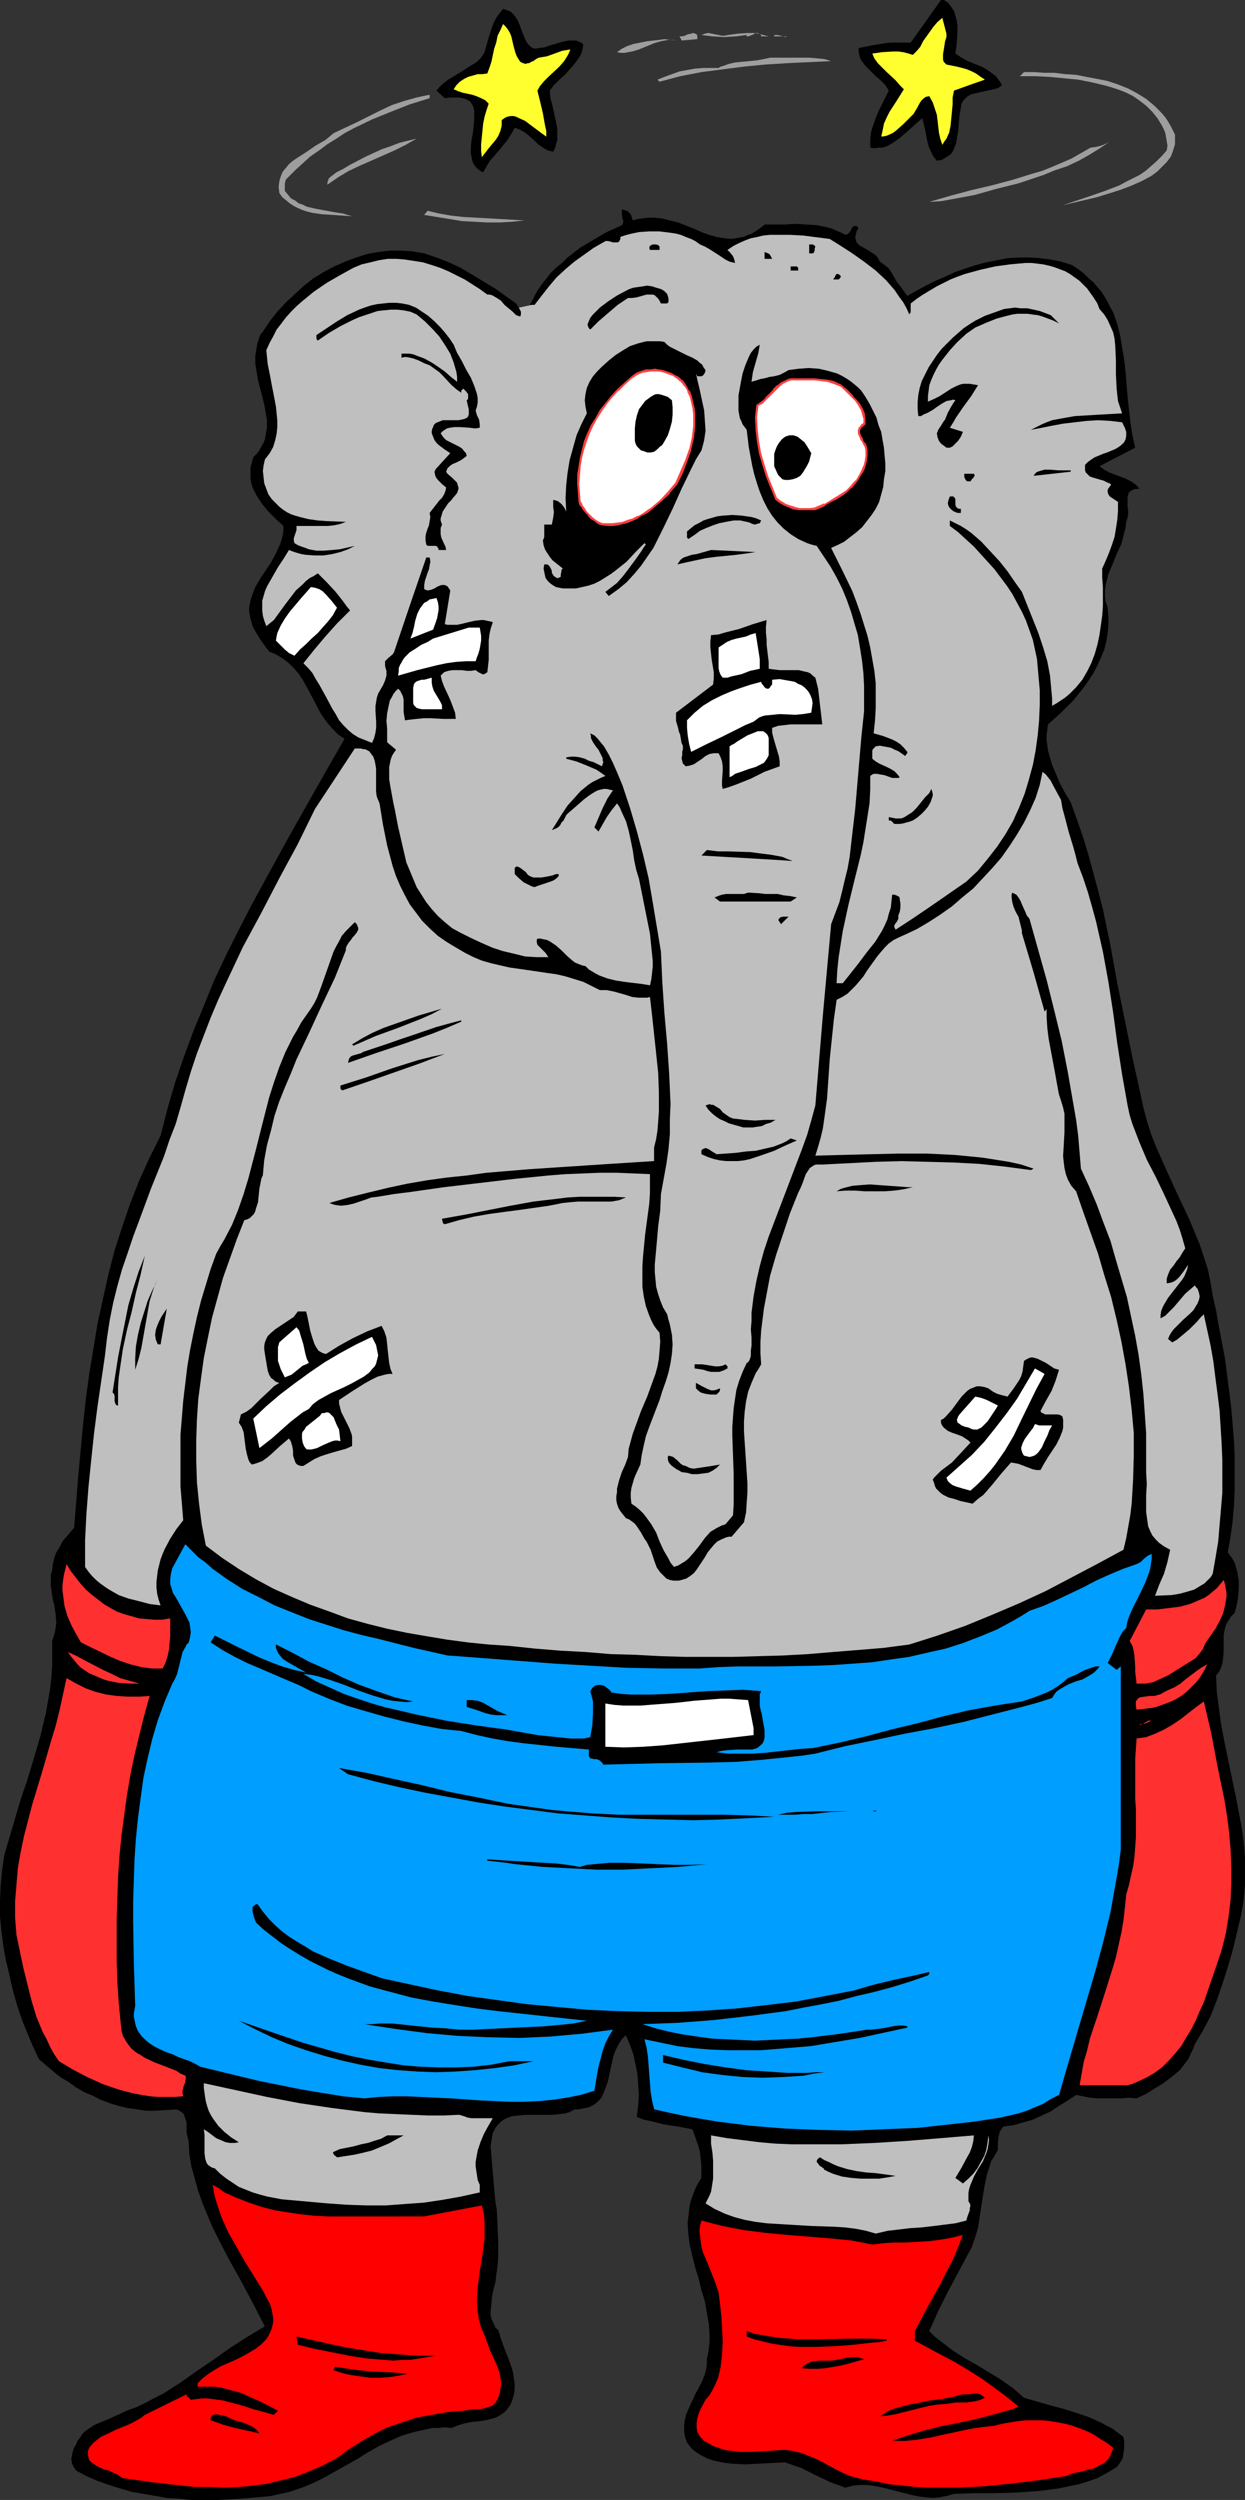 <?xml version="1.0" encoding="UTF-8" standalone="no"?>
<svg
   version="1.0"
   width="77.54mm"
   height="155.668mm"
   id="svg100"
   sodipodi:docname="Republican 16.wmf"
   xmlns:inkscape="http://www.inkscape.org/namespaces/inkscape"
   xmlns:sodipodi="http://sodipodi.sourceforge.net/DTD/sodipodi-0.dtd"
   xmlns="http://www.w3.org/2000/svg"
   xmlns:svg="http://www.w3.org/2000/svg">
  <rect width="100%" height="100%" fill="#333333" stroke="none"/>
  <sodipodi:namedview
     id="namedview100"
     pagecolor="#ffffff"
     bordercolor="#000000"
     borderopacity="0.25"
     inkscape:showpageshadow="2"
     inkscape:pageopacity="0.0"
     inkscape:pagecheckerboard="0"
     inkscape:deskcolor="#d1d1d1"
     inkscape:document-units="mm" />
  <defs
     id="defs1">
    <pattern
       id="WMFhbasepattern"
       patternUnits="userSpaceOnUse"
       width="6"
       height="6"
       x="0"
       y="0" />
  </defs>
  <path
     style="fill:#000000;fill-opacity:1;fill-rule:evenodd;stroke:none"
     d="m 125.207,71.746 h -0.485 l 0.808,-1.454 0.808,-1.616 0.969,-1.454 1.131,-1.454 1.131,-1.454 1.292,-1.293 1.454,-1.131 1.292,-1.293 2.908,-2.262 3.231,-1.939 3.07,-1.778 3.231,-1.454 0.485,-0.323 0.162,-0.485 v -0.485 l -0.162,-0.485 -0.162,-1.131 v -0.485 -0.485 l 0.646,0.162 0.485,0.162 0.323,0.162 0.323,0.323 0.323,0.323 0.162,0.485 0.162,0.485 0.162,0.485 1.131,-0.323 1.292,-0.162 1.131,-0.162 h 1.131 l 2.1,0.162 1.939,0.485 1.939,0.485 3.716,1.454 1.777,0.808 1.777,0.646 1.777,0.485 1.777,0.323 1.777,0.162 0.969,-0.162 0.969,-0.162 0.969,-0.162 0.969,-0.485 0.969,-0.323 0.969,-0.646 0.969,-0.646 0.969,-0.808 h 4.847 l 2.423,-0.162 2.585,0.162 2.585,0.162 2.262,0.485 1.131,0.323 1.131,0.485 1.131,0.485 0.969,0.485 0.485,-0.162 0.485,-0.485 0.323,-0.485 0.162,-0.485 0.323,-0.323 0.323,-0.162 h 0.323 0.162 l 0.162,0.162 0.323,0.323 -0.485,0.808 -0.162,0.808 -0.162,0.646 0.162,0.485 0.162,0.646 0.323,0.323 0.485,0.485 0.646,0.323 1.131,0.646 1.292,0.808 0.485,0.323 0.485,0.485 0.323,0.485 0.323,0.646 1.131,0.808 0.969,0.808 0.646,0.97 0.646,1.131 0.646,1.131 0.808,0.97 0.808,1.131 0.808,1.131 2.262,-1.293 2.1,-1.131 2.262,-1.131 2.262,-0.97 2.423,-1.131 2.423,-0.808 2.423,-0.808 2.423,-0.646 2.585,-0.485 2.423,-0.485 2.585,-0.162 h 2.585 l 2.423,0.162 2.585,0.323 2.423,0.485 2.585,0.808 1.454,0.97 1.292,0.97 1.131,1.131 1.131,0.97 0.969,1.131 0.969,1.131 0.808,1.293 0.646,1.131 0.646,1.293 0.646,1.131 0.969,2.747 0.646,2.585 0.485,2.909 0.485,2.909 0.323,2.747 0.485,5.979 0.646,5.979 0.485,3.07 0.646,2.909 -8.401,4.363 1.131,0.808 1.131,0.646 2.585,0.97 1.292,0.485 1.292,0.646 1.131,0.808 0.485,0.485 0.323,0.485 h -0.808 l -0.646,0.162 -0.485,0.323 -0.485,0.323 -0.162,0.485 -0.162,0.485 v 1.131 1.293 l 0.162,1.293 -0.162,1.293 -0.162,0.485 -0.162,0.485 -0.162,1.454 -0.323,1.131 -0.323,1.293 -0.323,1.293 -1.131,2.424 -0.969,2.424 -0.969,2.262 -0.323,1.293 -0.323,1.293 -0.162,1.293 v 1.293 l 0.162,1.293 0.485,1.454 0.162,2.101 v 1.939 l -0.162,1.939 -0.323,1.939 -0.485,1.939 -0.808,1.939 -0.808,1.778 -0.808,1.616 -1.131,1.778 -1.131,1.616 -1.292,1.616 -1.292,1.616 -1.454,1.454 -1.454,1.454 -3.07,2.747 -0.162,1.293 -0.162,1.131 v 1.293 l 0.162,1.131 0.162,1.293 0.323,1.131 0.646,2.262 0.969,2.262 0.969,2.262 1.131,2.101 1.292,2.101 1.454,4.04 1.454,4.201 1.292,4.201 1.131,4.201 1.131,4.201 1.131,4.363 1.777,8.564 1.616,8.888 1.777,8.726 1.777,8.726 1.939,8.726 0.646,3.07 0.808,3.07 0.969,3.07 1.131,2.909 1.292,2.909 1.292,2.909 2.585,5.656 2.746,5.817 1.131,2.747 1.292,3.07 0.969,2.909 0.969,3.07 0.646,3.07 0.485,3.07 0.808,3.555 0.646,3.717 1.454,7.595 0.969,7.595 0.485,3.878 0.323,3.878 0.323,3.878 0.162,3.878 v 3.878 3.878 l -0.162,3.717 -0.323,3.717 -0.485,3.555 -0.646,3.717 0.485,0.646 0.485,0.646 0.485,0.808 0.323,0.808 0.485,1.778 0.323,1.939 v 1.939 l -0.162,1.939 -0.323,1.939 -0.485,1.778 -0.808,0.808 -0.646,0.97 -0.485,0.808 -0.323,0.97 -0.162,0.808 -0.162,0.97 v 1.778 1.939 l -0.162,1.939 -0.162,0.97 -0.323,0.97 -0.485,0.97 -0.646,0.808 0.162,3.878 0.485,3.717 0.485,3.717 0.646,3.393 1.454,7.11 1.454,6.948 0.646,3.393 0.646,3.393 0.485,3.393 0.323,3.555 v 3.393 3.555 l -0.323,3.555 -0.323,1.939 -0.323,1.778 -1.939,8.08 -1.131,3.878 -1.292,4.04 -1.292,3.717 -1.454,3.717 -1.777,3.393 -0.969,1.616 -0.969,1.616 -0.485,1.293 -0.485,0.97 -0.485,1.131 -1.454,1.939 -0.646,0.808 -1.939,1.616 -1.939,1.454 -2.1,1.293 -2.1,1.293 -2.1,0.97 -1.777,-0.162 -1.777,0.162 h -1.939 -1.777 -1.939 l -1.777,-0.162 -1.616,-0.323 -1.616,-0.323 -1.939,1.293 -2.1,1.293 -1.939,1.293 -2.1,0.97 -2.1,0.97 -2.262,0.646 -2.262,0.646 -2.423,0.323 -0.808,1.131 -0.323,1.293 -0.162,1.616 v 1.454 l -0.808,1.454 -0.808,1.293 -0.485,1.616 -0.485,1.454 -0.646,3.232 -0.485,3.07 -0.485,3.232 -0.485,3.07 -0.485,1.616 -0.485,1.454 -0.485,1.454 -0.808,1.454 -2.423,4.525 -2.423,4.525 -2.262,4.525 -2.1,4.686 1.292,1.293 1.454,1.131 2.746,2.101 2.746,1.778 2.908,1.616 2.908,1.778 2.908,1.778 2.746,1.939 1.292,1.131 1.292,1.131 6.139,1.778 3.07,0.808 3.07,0.97 2.908,0.97 2.908,1.293 1.454,0.808 1.292,0.646 1.292,0.97 1.292,0.97 0.162,0.97 v 0.97 0.97 l -0.162,0.97 -0.162,1.131 -0.485,0.808 -0.646,0.97 -0.323,0.323 -0.485,0.323 -1.939,1.131 -2.1,1.131 -2.262,0.808 -2.1,0.646 -2.423,0.485 -2.262,0.485 -2.423,0.323 -2.585,0.323 -4.847,0.323 -5.17,0.162 h -4.847 l -4.847,0.162 -1.616,0.485 -1.777,0.323 -1.616,0.162 -1.616,-0.162 -1.454,-0.162 -1.616,-0.323 -6.301,-1.616 -1.454,-0.323 -1.616,-0.323 -1.616,-0.162 h -1.616 l -1.454,0.162 -1.777,0.485 -1.777,-0.646 -1.777,-0.646 -3.393,-1.616 -3.554,-1.778 -1.939,-0.646 -1.777,-0.646 -3.07,0.162 -3.07,0.162 -3.231,0.162 -3.231,-0.162 -1.454,-0.162 -1.616,-0.323 -1.454,-0.323 -1.292,-0.485 -1.292,-0.646 -1.292,-0.808 -1.131,-0.97 -0.969,-1.293 -0.485,-1.454 -0.162,-1.293 v -1.293 l 0.162,-1.293 0.323,-1.293 0.485,-1.131 1.131,-2.424 0.485,-1.131 0.646,-1.131 1.131,-2.262 0.485,-1.293 0.323,-1.131 0.162,-1.293 v -1.131 l 0.323,-1.454 0.162,-1.293 0.162,-1.454 v -1.293 l -0.162,-2.747 -0.485,-2.747 -0.485,-2.747 -0.808,-2.585 -0.646,-2.747 -0.808,-2.585 -0.646,-2.585 -0.646,-2.747 -0.323,-2.585 -0.162,-2.585 0.162,-1.293 0.162,-1.293 0.162,-1.454 0.323,-1.293 0.485,-1.293 0.485,-1.293 0.646,-1.293 0.808,-1.293 v -1.616 -1.454 l -0.162,-1.454 -0.162,-1.454 -0.323,-1.454 -0.485,-1.293 -0.485,-1.454 -0.485,-1.293 -3.393,-0.646 -3.231,-0.485 -3.231,-0.808 -1.616,-0.323 -1.616,-0.646 0.323,-2.747 0.162,-2.424 -0.162,-2.424 -0.162,-2.424 -0.485,-2.424 -0.485,-2.262 -0.808,-2.262 -0.969,-2.262 -0.969,0.97 -0.808,1.293 -0.646,1.293 -0.485,1.293 -0.323,1.454 -0.323,1.454 -0.646,3.07 -0.485,1.293 -0.485,1.293 -0.485,1.131 -0.808,0.97 -0.969,0.808 -0.646,0.323 -0.646,0.323 -0.808,0.162 -0.808,0.162 -0.808,0.162 h -0.969 l -0.485,0.323 -0.646,0.323 -1.131,0.323 -1.454,0.162 -1.454,0.162 h -6.462 l -1.616,0.162 -1.454,0.162 -1.292,0.485 -0.646,0.323 -0.485,0.323 -0.485,0.485 -0.485,0.485 -0.485,0.646 -0.323,0.646 -0.323,0.646 -0.162,0.97 -0.162,0.97 -0.162,1.131 0.323,3.878 0.323,3.717 0.162,1.939 0.162,1.778 0.162,1.778 0.323,1.778 0.162,3.717 0.162,3.717 v 4.04 l -0.162,1.939 -0.323,2.262 -0.162,1.454 -0.485,1.778 -0.323,1.616 -0.162,1.778 -0.162,1.616 v 0.97 l 0.162,0.646 0.323,0.808 0.323,0.646 0.323,0.808 0.646,0.485 0.323,0.97 0.323,1.131 0.808,2.262 0.969,2.424 0.808,2.262 0.323,1.293 0.162,1.293 0.162,1.131 v 1.293 l -0.162,1.131 -0.323,1.131 -0.485,1.293 -0.808,1.131 -0.646,0.646 -0.646,0.485 -0.808,0.485 -0.646,0.323 -1.777,0.485 -1.777,0.323 -1.777,0.162 -1.777,0.323 -1.616,0.485 -0.808,0.323 -0.808,0.323 -1.616,-0.162 -1.454,0.162 h -1.454 l -1.454,0.323 -1.454,0.323 -1.454,0.323 -2.746,0.808 -2.585,1.131 -2.746,1.293 -2.585,1.454 -2.585,1.616 -5.17,2.909 -2.585,1.454 -2.585,1.293 -2.746,1.131 -2.908,0.97 -2.908,0.646 -1.454,0.323 -1.454,0.162 -5.655,0.485 -2.908,0.162 -2.908,0.162 h -2.746 -2.908 l -2.908,-0.323 -2.908,-0.162 -2.746,-0.485 -2.746,-0.485 -2.908,-0.485 -2.746,-0.808 -2.585,-0.808 -2.746,-0.97 -2.585,-1.131 -2.423,-1.293 -0.646,-0.97 -0.323,-0.808 -0.162,-0.97 0.162,-0.808 0.162,-0.808 0.323,-0.97 0.485,-0.808 0.323,-0.808 0.646,-0.808 0.485,-0.808 0.646,-0.646 0.646,-0.485 1.454,-0.97 1.454,-0.646 1.616,-0.646 1.454,-0.646 1.454,-0.646 1.616,-0.808 2.262,-0.808 2.1,-0.97 2.1,-1.131 2.262,-1.131 4.039,-2.585 3.877,-2.747 4.039,-2.747 3.877,-2.747 4.039,-2.585 4.039,-2.424 -2.746,-5.333 -2.746,-5.171 -2.908,-5.171 -2.746,-5.333 -1.292,-2.585 -1.131,-2.747 -1.131,-2.747 -0.969,-2.747 -0.808,-2.909 -0.808,-2.909 -0.485,-2.909 -0.162,-3.07 -0.323,-1.131 -0.162,-0.97 v -2.262 l -0.323,-0.97 -0.323,-0.97 -0.323,-0.323 -0.485,-0.323 -0.485,-0.323 -0.485,-0.162 -2.423,0.162 -2.423,0.162 h -2.262 l -2.1,-0.323 -2.262,-0.323 -2.1,-0.485 -2.1,-0.646 -2.1,-0.808 -1.939,-0.97 -1.939,-0.808 -1.939,-1.131 -1.777,-1.293 -1.939,-1.131 -1.777,-1.454 -3.231,-2.747 -1.454,-3.07 -1.292,-3.07 -1.292,-3.232 -1.131,-3.393 -0.969,-3.393 -0.808,-3.555 -0.808,-3.393 -0.646,-3.555 L 0.323,454.394 0,450.839 v -3.555 l 0.162,-3.555 0.323,-3.555 0.485,-3.393 0.969,-3.393 0.969,-3.232 1.616,-5.494 0.808,-2.585 0.969,-2.747 1.616,-5.333 1.616,-5.494 1.292,-5.494 0.969,-5.494 0.323,-2.909 0.162,-2.747 v -2.909 -2.747 l 0.323,-0.97 0.323,-1.131 0.162,-0.97 0.162,-1.131 -0.162,-2.101 -0.323,-2.262 -0.323,-1.131 -0.162,-1.131 -0.323,-2.101 v -0.97 -0.97 -0.808 l 0.323,-0.97 0.162,-1.454 0.323,-1.454 0.485,-1.293 0.808,-1.293 0.646,-1.293 0.969,-1.131 1.777,-2.101 0.969,-12.119 1.131,-12.119 0.646,-5.979 0.808,-5.979 0.969,-5.817 0.969,-5.979 1.292,-5.817 1.292,-5.817 1.454,-5.656 1.777,-5.494 1.939,-5.656 2.1,-5.333 2.423,-5.333 2.585,-5.171 1.616,-6.302 1.777,-6.14 2.1,-6.14 2.262,-6.14 2.423,-5.817 2.423,-5.979 2.746,-5.817 2.908,-5.817 2.908,-5.656 3.07,-5.656 6.301,-11.473 6.301,-11.15 6.462,-11.311 -1.454,-0.97 -1.292,-1.293 -1.131,-1.293 -0.969,-1.293 -0.969,-1.454 -0.808,-1.616 -1.616,-3.07 -1.616,-2.909 -0.969,-1.454 -1.131,-1.293 -1.131,-1.131 -1.454,-1.131 -1.616,-0.97 -0.808,-0.323 -0.808,-0.323 -2.1,-2.909 -0.969,-1.616 -0.808,-1.454 -0.485,-1.778 -0.162,-0.808 -0.162,-0.808 v -0.97 l 0.162,-0.808 0.162,-0.97 0.323,-0.97 0.808,-2.101 1.131,-1.939 1.292,-1.939 1.292,-1.939 1.131,-2.101 0.969,-2.101 0.323,-0.97 0.323,-1.131 0.162,-1.131 v -1.131 l -1.777,-1.616 -1.777,-1.778 -1.454,-1.778 -1.292,-1.939 -0.485,-0.97 -0.485,-0.97 -0.323,-1.131 -0.162,-1.131 v -1.131 -1.293 l 0.323,-1.131 0.323,-1.293 0.808,-0.808 0.646,-0.808 0.485,-0.97 0.485,-0.808 0.323,-0.808 0.162,-0.97 0.323,-1.778 V 98.894 L 62.523,96.955 62.2,95.177 61.715,93.238 60.746,89.521 60.423,87.582 60.1,85.643 v -1.939 l 0.323,-1.939 0.162,-0.97 0.323,-0.97 0.323,-0.97 0.646,-0.808 1.616,-2.424 1.777,-2.262 2.1,-2.262 2.1,-1.939 2.1,-1.939 2.262,-1.778 2.423,-1.454 2.423,-1.293 2.585,-1.131 2.585,-0.97 2.585,-0.808 2.585,-0.485 2.746,-0.323 h 2.585 l 2.746,0.162 2.746,0.485 2.908,0.97 2.908,1.131 2.746,1.293 2.746,1.616 5.331,3.232 5.008,3.555 0.646,0.97 z"
     id="path1" />
  <path
     style="fill:#000000;fill-opacity:1;fill-rule:evenodd;stroke:none"
     d="m 224.566,2.585 0.323,1.131 0.323,1.131 0.162,1.293 v 1.454 l -0.162,2.585 -0.162,1.293 -0.162,1.131 1.454,0.97 1.454,0.808 1.616,0.646 1.616,0.646 1.454,0.808 1.292,0.97 0.646,0.485 0.485,0.646 0.485,0.646 0.485,0.808 -0.646,0.485 -0.646,0.323 -1.454,0.323 -1.454,0.323 -1.454,0.323 -1.454,0.323 -0.646,0.323 -0.485,0.323 -0.485,0.485 -0.485,0.485 -0.323,0.646 -0.162,0.97 -0.323,1.778 -0.162,1.939 -0.162,1.939 -0.323,1.778 -0.162,0.97 -0.323,0.808 -0.323,0.808 -0.485,0.808 -0.646,0.485 -0.808,0.485 -0.808,0.485 -1.131,0.162 -0.808,-0.97 -0.646,-1.293 -0.485,-1.131 -0.323,-1.293 -0.485,-2.585 -0.323,-1.293 -0.323,-1.454 -1.292,1.131 -2.746,2.424 -1.292,1.131 -1.616,1.131 -0.808,0.485 -0.646,0.323 -0.969,0.323 h -0.969 l -0.808,0.162 -1.131,-0.162 v -1.778 l 0.162,-1.778 0.485,-1.616 0.646,-1.778 0.646,-1.616 0.808,-1.616 1.616,-3.232 -0.808,-1.293 -1.131,-1.131 -1.292,-1.131 -1.131,-1.131 -1.131,-1.131 -0.969,-1.293 -0.323,-0.646 -0.162,-0.646 -0.162,-0.808 v -0.808 l 1.616,-0.323 1.616,-0.323 2.908,-0.485 1.454,-0.162 h 1.616 1.454 1.616 L 221.496,0 h 0.485 l 0.485,0.162 0.485,0.323 0.323,0.323 0.646,0.808 z"
     id="path2" />
  <path
     style="fill:#000000;fill-opacity:1;fill-rule:evenodd;stroke:none"
     d="m 126.823,11.311 1.292,-0.162 1.454,-0.485 2.746,-0.808 L 133.77,9.534 h 1.292 0.646 l 0.646,0.323 0.485,0.162 0.485,0.485 -0.162,0.808 -0.162,0.808 -0.323,0.808 -0.485,0.808 -0.969,1.293 -1.131,1.293 -1.131,1.293 -1.292,1.131 -1.292,1.293 -0.969,1.293 0.162,1.778 0.485,1.778 0.808,3.717 0.323,1.778 v 1.778 0.808 l -0.323,0.97 -0.162,0.808 -0.485,0.97 -0.646,-0.162 -0.646,-0.162 -1.131,-0.646 -1.131,-0.808 -0.969,-0.97 -1.131,-0.97 -0.969,-0.808 -1.131,-0.646 -1.292,-0.485 -0.808,1.454 -0.808,1.293 -2.1,2.585 -2.1,2.424 -0.808,1.293 -0.808,1.454 -0.646,-0.323 -0.646,-0.485 -0.485,-0.485 -0.323,-0.485 -0.323,-0.485 -0.162,-0.646 -0.323,-1.454 v -1.616 l 0.162,-1.616 0.323,-1.616 0.162,-1.616 0.162,-1.616 V 26.663 26.016 l -0.162,-0.646 -0.162,-0.485 -0.323,-0.485 -0.323,-0.485 -0.485,-0.323 -0.646,-0.323 -0.646,-0.162 -0.808,-0.162 h -0.969 -1.131 l -1.292,0.162 -1.939,-1.778 0.646,-0.808 0.646,-0.646 1.454,-1.131 1.616,-0.97 1.616,-0.97 1.454,-0.97 1.616,-0.97 0.646,-0.485 0.646,-0.646 0.485,-0.646 0.485,-0.808 0.808,-2.909 0.808,-2.585 0.485,-1.293 0.646,-1.293 0.808,-1.131 0.808,-0.97 0.969,0.323 0.808,0.323 0.646,0.646 0.646,0.808 0.485,0.808 0.323,0.808 0.646,1.778 0.646,1.616 0.323,0.646 0.485,0.646 0.485,0.485 0.485,0.323 0.646,0.162 z"
     id="path3" />
  <path
     style="fill:#ffff30;fill-opacity:1;fill-rule:evenodd;stroke:none"
     d="m 222.788,7.918 v 0.808 l -0.323,0.97 -0.323,2.101 -0.162,0.97 v 0.97 0.323 l 0.162,0.485 0.323,0.323 0.323,0.323 2.423,0.485 1.292,0.323 1.131,0.323 1.131,0.485 0.969,0.485 1.131,0.808 0.969,0.646 -3.716,1.293 -3.554,1.293 -0.323,1.616 v 1.616 l -0.323,3.393 -0.162,1.616 -0.323,1.616 -0.646,1.454 -0.485,0.646 -0.485,0.808 -0.485,-1.454 -0.323,-1.454 -0.323,-2.909 -0.162,-1.293 -0.485,-1.454 -0.485,-1.454 -0.808,-1.454 -0.808,0.162 -0.646,0.485 -0.485,0.485 -0.485,0.808 -0.323,0.646 -0.485,0.808 -0.485,0.808 -0.646,0.646 -1.616,1.616 -1.616,1.454 -0.808,0.646 -0.969,0.485 -0.808,0.323 -1.131,0.162 0.323,-1.454 0.323,-1.616 0.646,-1.454 0.646,-1.293 1.777,-2.747 1.616,-2.585 -0.969,-0.97 -0.969,-1.131 -2.1,-1.939 -1.131,-1.131 -0.969,-0.97 -0.808,-1.131 -0.485,-1.131 1.131,-0.162 1.131,-0.162 2.585,-0.162 h 1.292 l 1.131,0.162 1.292,0.323 0.969,0.323 0.969,-0.97 0.808,-0.97 0.646,-1.293 0.808,-1.131 0.808,-1.131 0.808,-1.131 0.969,-1.131 1.131,-0.97 z"
     id="path4" />
  <path
     style="fill:#ffff30;fill-opacity:1;fill-rule:evenodd;stroke:none"
     d="m 126.823,13.574 0.969,-0.162 0.969,-0.162 1.777,-0.646 1.777,-0.646 0.969,-0.162 0.969,-0.162 -0.323,0.808 -0.323,0.646 -0.808,1.293 -1.131,1.293 -2.423,2.262 -1.131,1.131 -0.969,1.131 -0.646,1.131 0.646,2.585 0.646,2.747 0.485,2.747 0.323,1.454 v 1.293 l -1.131,-0.808 -2.585,-1.939 -1.292,-0.97 -1.454,-0.646 -0.646,-0.323 -0.646,-0.162 h -0.646 l -0.808,0.162 -0.646,0.323 -0.646,0.485 v 0.646 0.646 l -0.323,1.293 -0.485,1.131 -0.646,0.97 -1.616,1.939 -1.616,2.101 -0.162,-1.454 v -1.616 l 0.162,-1.616 0.162,-1.616 0.162,-1.616 0.323,-1.616 0.485,-1.616 0.485,-1.454 -0.485,-0.485 -0.323,-0.323 -0.969,-0.485 -1.131,-0.485 -0.969,-0.323 -2.262,-0.485 -0.969,-0.323 -1.131,-0.485 0.646,-0.97 0.808,-0.808 0.969,-0.646 0.969,-0.485 1.131,-0.323 1.131,-0.323 h 1.131 l 1.131,-0.162 0.485,-1.293 0.485,-1.454 0.646,-3.07 0.485,-1.454 0.323,-1.616 0.646,-1.293 0.646,-1.454 0.646,0.646 0.485,0.646 0.485,0.808 0.323,0.808 0.485,2.101 0.485,1.778 0.323,0.808 0.485,0.808 0.323,0.485 0.646,0.323 0.646,0.162 0.485,-0.162 h 0.323 l 0.485,-0.323 0.485,-0.162 0.646,-0.485 z"
     id="path5" />
  <path
     style="fill:#9e9e9e;fill-opacity:1;fill-rule:evenodd;stroke:none"
     d="m 164.143,9.211 -3.716,0.323 -0.162,-0.485 -0.162,-0.162 -0.162,-0.323 h 0.485 l 0.808,-0.162 0.323,-0.162 0.323,-0.162 0.808,-0.162 0.485,-0.162 0.485,0.162 0.323,0.162 0.162,0.323 v 0.323 z"
     id="path6" />
  <path
     style="fill:#9e9e9e;fill-opacity:1;fill-rule:evenodd;stroke:none"
     d="m 180.945,8.564 h -1.777 V 8.241 L 178.683,7.918 178.36,7.756 h -0.485 l -0.485,0.323 -0.808,0.323 -0.485,0.162 h -0.323 V 8.241 l -1.292,0.162 -1.292,0.162 -2.746,0.162 -2.746,-0.162 -2.585,-0.323 0.808,-0.323 0.808,-0.162 0.808,0.162 0.808,0.162 1.616,0.323 h 0.646 l 0.646,-0.162 2.423,-0.323 2.423,-0.162 h 1.292 l 1.131,0.162 1.131,0.323 z"
     id="path7" />
  <path
     style="fill:#9e9e9e;fill-opacity:1;fill-rule:evenodd;stroke:none"
     d="m 185.307,8.564 h -3.07 V 8.241 h 0.323 0.485 l 0.646,0.162 0.808,0.162 0.323,0.162 z"
     id="path8" />
  <path
     style="fill:#9e9e9e;fill-opacity:1;fill-rule:evenodd;stroke:none"
     d="m 159.135,9.534 -0.808,-0.162 h -0.969 l -0.808,0.162 -0.969,0.162 -1.616,0.485 -3.554,1.454 -1.616,0.485 -0.969,0.162 -0.808,0.162 h -0.969 l -0.808,-0.162 1.131,-0.808 1.292,-0.646 1.454,-0.485 1.616,-0.323 1.616,-0.323 1.454,-0.162 1.454,-0.162 1.131,-0.162 z"
     id="path9" />
  <path
     style="fill:#9e9e9e;fill-opacity:1;fill-rule:evenodd;stroke:none"
     d="m 195.647,14.382 -10.34,0.485 -5.17,0.323 -5.008,0.485 -5.008,0.646 -5.008,0.646 -5.008,0.97 -4.847,1.293 -0.485,-0.485 v 0 l 1.616,-0.646 1.777,-0.646 1.777,-0.646 1.777,-0.323 1.777,-0.323 1.939,-0.162 h 1.777 1.939 l 0.485,-0.323 0.646,-0.162 1.292,-0.485 1.454,-0.323 1.616,-0.162 1.777,-0.162 1.616,-0.162 1.777,-0.323 1.454,-0.323 h 1.939 1.777 1.777 1.939 1.777 l 1.939,0.162 1.616,0.162 z"
     id="path10" />
  <path
     style="fill:#9e9e9e;fill-opacity:1;fill-rule:evenodd;stroke:none"
     d="m 276.264,31.025 0.323,0.646 v 1.616 0.646 l -0.485,1.616 -0.485,1.293 -0.969,1.293 -1.131,1.131 -1.131,1.131 -1.292,0.97 -2.423,1.293 -2.585,1.131 -2.585,0.97 -2.585,0.808 -2.585,0.808 -2.746,0.646 -5.493,1.293 6.785,-2.262 3.231,-1.131 3.393,-1.293 1.454,-0.808 1.616,-0.808 1.616,-0.808 1.454,-0.97 1.292,-1.131 1.292,-1.131 1.292,-1.293 1.131,-1.293 0.162,-1.131 -0.162,-0.97 -0.162,-0.97 -0.162,-0.97 -0.323,-0.808 -0.485,-0.97 -0.969,-1.616 -1.292,-1.616 -1.454,-1.454 -1.454,-1.131 -1.616,-1.131 -1.616,-0.808 -1.616,-0.646 -1.454,-0.485 -1.616,-0.485 -3.393,-0.808 -3.231,-0.646 -3.393,-0.323 -3.393,-0.323 -3.393,-0.162 h -3.554 l 0.969,-0.97 h 2.262 l 2.423,0.162 h 2.423 l 2.585,0.323 2.585,0.162 2.423,0.485 2.585,0.485 2.423,0.485 2.423,0.808 2.423,0.97 2.1,1.131 2.1,1.293 1.939,1.616 0.808,0.808 0.969,0.97 0.808,0.97 0.646,0.97 0.646,1.131 z"
     id="path11" />
  <path
     style="fill:#9e9e9e;fill-opacity:1;fill-rule:evenodd;stroke:none"
     d="m 101.135,23.108 -4.685,1.454 -4.524,1.778 -4.362,1.778 -4.362,2.101 -2.1,1.131 -1.939,1.293 -2.1,1.293 -1.939,1.454 -2.1,1.454 -1.777,1.616 -1.777,1.616 -1.777,1.778 -0.323,0.323 -0.162,0.323 -0.162,0.808 v 1.616 l 0.808,0.97 0.646,0.808 0.969,0.485 0.808,0.646 0.969,0.323 0.969,0.485 2.1,0.485 4.362,0.808 2.1,0.323 2.1,0.646 -2.262,-0.162 -2.423,-0.162 -2.423,-0.162 -2.262,-0.323 -1.292,-0.323 -0.969,-0.323 -1.131,-0.485 -0.969,-0.485 -0.969,-0.646 -0.969,-0.808 -0.808,-0.646 -0.646,-0.97 -0.162,-1.454 0.162,-1.293 0.323,-1.131 0.485,-1.131 0.808,-0.97 0.646,-0.808 0.969,-0.808 0.969,-0.646 2.262,-1.454 2.1,-1.454 2.262,-1.293 0.969,-0.808 0.969,-0.808 2.746,-1.293 2.746,-1.293 5.493,-2.747 2.746,-1.293 2.908,-0.97 2.908,-0.808 1.454,-0.323 1.616,-0.323 z"
     id="path12" />
  <path
     style="fill:#9e9e9e;fill-opacity:1;fill-rule:evenodd;stroke:none"
     d="m 98.066,32.641 -2.585,1.454 -2.585,1.293 -5.493,2.424 -2.585,1.131 -2.746,1.293 -2.423,1.454 -2.585,1.778 v -0.485 l 0.162,-0.485 0.162,-0.485 0.323,-0.323 0.646,-0.485 0.808,-0.646 1.616,-0.808 0.808,-0.485 0.808,-0.485 3.716,-1.939 3.877,-1.778 1.939,-0.646 2.1,-0.808 1.939,-0.485 z"
     id="path13" />
  <path
     style="fill:#9e9e9e;fill-opacity:1;fill-rule:evenodd;stroke:none"
     d="m 261.562,33.126 -2.423,1.616 -2.585,1.616 -2.585,1.454 -2.746,1.293 -2.908,0.97 -2.746,1.131 -5.816,1.939 -2.585,0.646 -2.585,0.646 -5.17,1.454 -2.585,0.485 -2.585,0.485 -2.746,0.485 -2.746,0.162 5.008,-1.454 4.847,-1.293 4.847,-1.131 4.847,-1.293 4.685,-1.454 2.262,-0.646 2.423,-0.97 2.262,-0.97 2.262,-0.97 2.262,-1.293 2.262,-1.293 1.292,-0.162 1.292,-0.323 1.131,-0.485 0.646,-0.323 z"
     id="path14" />
  <path
     style="fill:#bfbfbf;fill-opacity:1;fill-rule:evenodd;stroke:none"
     d="m 122.138,72.393 0.485,0.97 v 0.646 l -0.162,0.485 -0.969,-0.323 -0.808,-0.808 -0.969,-0.808 -0.969,-0.808 -0.808,-0.97 -0.969,-0.646 -1.131,-0.646 -0.646,-0.162 h -0.485 l -1.777,-1.293 -1.777,-1.131 -1.777,-1.131 -1.939,-0.97 -1.939,-0.97 -1.939,-0.808 -1.939,-0.646 -2.1,-0.646 -2.1,-0.323 -2.1,-0.323 -1.939,-0.162 h -2.1 l -2.1,0.323 -1.939,0.485 -2.1,0.485 -1.939,0.808 -3.231,1.778 -3.07,1.778 -3.07,2.101 -2.746,2.262 -1.292,1.131 -1.292,1.293 -1.292,1.454 -0.969,1.293 -1.131,1.454 -0.808,1.616 -0.808,1.454 -0.808,1.778 0.162,1.616 0.162,1.616 0.646,3.232 0.323,1.778 0.323,1.616 0.646,3.393 0.162,1.616 0.162,1.616 v 1.616 l -0.162,1.616 -0.323,1.454 -0.485,1.616 -0.808,1.454 -1.131,1.454 -0.323,1.454 -0.162,1.293 0.162,1.454 0.162,1.454 0.485,1.293 0.485,1.293 0.808,1.131 0.969,0.97 0.808,0.808 0.808,0.646 0.969,0.646 0.969,0.485 0.969,0.323 1.131,0.323 1.939,0.485 2.262,0.323 2.262,0.162 4.362,0.162 -1.292,0.485 -1.454,0.323 -1.454,0.162 h -1.616 -1.616 -1.454 -1.454 -1.292 v 0.485 0.485 l -0.323,0.97 -0.323,0.97 v 0.485 l 0.162,0.646 0.808,0.485 0.808,0.323 0.969,0.323 0.808,0.323 1.777,0.323 h 1.777 l 1.939,-0.162 1.777,-0.162 3.554,-0.808 -1.616,0.808 -1.777,0.646 -1.939,0.485 -2.1,0.323 h -2.1 l -2.1,-0.162 -0.969,-0.162 -1.131,-0.323 -0.969,-0.323 -0.808,-0.323 -1.292,2.101 -0.646,0.97 -0.646,0.97 -1.292,2.262 -1.292,2.262 -0.485,1.131 -0.323,1.131 -0.323,1.131 v 1.131 1.131 l 0.162,1.293 0.323,1.131 0.485,1.293 0.969,-0.808 0.808,-0.646 1.292,-1.778 1.292,-1.778 2.585,-3.393 1.616,-1.454 0.808,-0.808 0.808,-0.646 0.969,-0.485 0.969,-0.646 2.1,2.101 2.1,2.262 1.777,2.262 0.808,1.131 0.808,0.97 -3.07,3.07 -2.746,3.07 -2.585,3.07 -2.585,3.232 1.131,1.131 0.969,1.131 0.808,1.454 0.808,1.293 1.616,2.909 1.454,2.747 0.808,1.293 0.808,1.454 0.969,1.131 1.131,1.131 1.131,0.97 1.292,0.808 1.616,0.646 1.616,0.646 0.485,-1.131 0.323,-1.293 0.162,-1.131 v -1.454 l -0.162,-2.424 v -1.293 l 0.162,-0.97 0.162,-0.97 0.323,-0.97 1.131,-1.939 0.485,-1.131 0.323,-1.131 v -1.131 l -0.162,-0.485 -0.162,-0.646 v -0.323 -0.162 -0.646 l 0.323,-0.323 0.485,-0.485 0.969,-0.808 0.323,-0.485 0.162,-0.485 3.716,-10.988 3.716,-10.827 h 0.808 l 0.162,0.97 -0.162,0.808 -0.162,0.97 -0.323,0.808 -0.323,0.97 -0.323,0.97 -0.162,0.97 v 0.97 l 0.323,0.162 0.485,0.162 0.808,-0.162 0.808,-0.323 0.485,-0.323 0.323,-0.162 0.808,-0.323 h 0.323 0.485 l 0.323,0.162 0.323,0.162 0.323,0.485 0.323,0.485 -1.292,7.918 0.646,0.162 h 0.808 1.454 l 1.454,-0.323 1.292,-0.323 1.454,-0.323 1.454,-0.162 h 0.646 l 0.646,0.162 0.808,0.162 0.646,0.162 -0.485,1.454 -0.323,1.454 -0.162,1.454 v 4.525 l -0.162,1.454 -0.162,1.454 -0.485,0.323 -0.323,0.162 h -0.323 l -0.323,-0.162 -0.646,-0.323 -0.646,-0.485 -1.131,0.162 h -0.969 l -1.131,-0.162 h -1.131 -1.131 l -0.969,0.162 -0.969,0.323 -0.323,0.323 -0.485,0.485 0.323,1.293 0.485,1.293 1.131,2.424 0.485,1.131 0.485,1.293 0.485,1.293 0.162,1.454 h -2.908 l -3.07,-0.162 h -1.616 l -1.616,0.162 -1.454,0.162 -1.292,0.162 -0.162,-0.97 -0.162,-0.97 v -2.909 l -0.162,-0.808 -0.485,-0.97 -0.162,-0.323 -0.485,-0.485 -0.646,0.646 -0.485,0.646 -0.323,0.646 -0.485,0.808 -0.323,1.454 -0.323,1.616 -0.162,1.778 0.162,1.778 v 3.393 -0.162 l 2.1,1.778 -0.485,0.646 -0.485,0.808 -0.323,0.97 -0.162,0.808 -0.162,0.808 v 0.97 1.939 l 0.323,1.939 0.323,1.778 0.323,1.778 0.323,1.454 0.808,4.201 0.969,4.201 0.485,2.101 0.485,2.101 0.808,1.939 0.808,1.939 0.808,1.939 1.131,1.778 1.131,1.778 1.292,1.616 1.454,1.616 1.616,1.454 1.777,1.454 2.1,1.131 2.262,1.131 2.423,1.131 2.585,1.131 2.423,0.808 2.746,0.646 2.585,0.646 2.746,0.162 h 2.746 l -0.323,-0.485 -0.323,-0.485 -0.485,-0.485 -0.485,-0.485 -0.485,-0.485 -0.485,-0.485 -0.162,-0.646 v -0.485 l 0.162,-0.323 h 0.808 l 0.646,0.162 0.808,0.162 0.646,0.323 1.454,0.97 1.292,1.131 1.292,1.293 1.292,1.131 0.646,0.485 0.808,0.323 0.808,0.323 0.808,0.162 0.808,0.808 0.808,0.485 0.808,0.485 0.969,0.485 1.777,0.646 1.939,0.485 2.1,0.323 4.039,0.485 1.939,0.323 0.323,-1.454 0.162,-1.454 0.162,-1.454 v -1.454 l -0.323,-3.07 -0.323,-3.232 -1.292,-6.464 -0.646,-3.232 -0.646,-3.232 -0.646,-2.101 -0.485,-2.262 -0.323,-2.262 -0.485,-2.424 -0.485,-2.262 -0.646,-2.262 -0.969,-2.101 -0.485,-1.131 -0.646,-0.97 -1.292,1.616 -1.131,1.616 -1.939,3.393 -0.969,-0.97 0.969,-2.262 0.485,-1.131 0.485,-1.131 1.131,-2.262 0.646,-0.97 0.646,-0.97 -0.808,-0.162 -0.646,-0.162 h -0.808 l -0.646,0.162 -0.646,0.162 -0.646,0.323 -1.292,0.808 -1.292,0.97 -1.292,1.131 -1.292,1.131 -1.131,0.97 -0.485,0.485 -0.323,0.646 -0.323,0.646 -0.485,0.485 -0.323,0.646 -0.485,0.485 -0.646,0.323 -0.808,0.323 2.423,-3.878 1.292,-1.939 1.616,-1.778 1.454,-1.616 1.777,-1.454 0.969,-0.646 0.969,-0.485 0.969,-0.485 1.131,-0.485 -1.131,-0.808 -0.969,-0.646 -2.262,-0.97 -2.423,-0.97 -2.423,-0.646 V 178.235 l 1.131,-0.162 h 0.969 l 1.131,0.162 1.131,0.323 0.969,0.485 1.131,0.323 1.939,0.97 0.162,-0.485 0.162,-0.485 -0.162,-0.485 v -0.485 l -0.485,-0.97 -0.485,-0.97 -0.646,-0.808 -0.646,-0.97 -0.485,-0.97 v -0.485 l -0.162,-0.646 0.969,0.485 0.808,0.808 0.646,0.808 0.808,0.97 1.131,1.939 0.969,1.939 1.131,2.585 1.131,2.747 1.777,5.333 1.616,5.494 1.454,5.494 1.292,5.494 0.969,5.656 0.969,5.817 0.969,5.817 0.323,7.272 0.485,7.11 0.646,7.272 0.485,7.11 0.323,7.11 -0.162,3.555 v 3.555 l -0.323,3.555 -0.485,3.393 -0.646,3.555 -0.646,3.555 -0.162,3.878 -0.485,3.717 -0.323,3.717 -0.323,3.555 -0.162,1.778 v 1.778 l 0.162,1.616 0.162,1.778 0.485,1.778 0.485,1.454 0.646,1.616 0.969,1.616 0.323,1.293 0.323,1.131 0.485,2.424 0.162,2.262 -0.162,2.262 -0.323,2.101 -0.485,2.262 -0.646,2.101 -0.808,2.262 -0.646,2.101 -0.808,2.101 -1.616,4.201 -0.808,2.262 -0.485,2.101 -0.485,2.262 -0.323,2.262 -0.969,2.101 -0.485,1.131 -0.323,1.131 -0.323,1.131 -0.162,1.131 v 1.131 l 0.162,1.454 0.969,0.646 0.969,0.808 0.808,0.808 0.646,0.808 1.292,1.778 1.131,1.939 0.808,2.101 0.969,2.101 1.131,1.939 0.485,0.97 0.808,0.97 0.969,-0.323 0.808,-0.485 0.808,-0.485 0.808,-0.646 1.292,-1.454 1.292,-1.616 1.292,-1.778 1.292,-1.454 0.808,-0.485 0.808,-0.485 0.969,-0.485 0.969,-0.323 1.777,-2.101 0.162,-2.585 v -2.262 -4.848 l -0.162,-4.525 -0.162,-4.525 v -2.101 l 0.162,-2.262 0.162,-2.101 0.323,-2.262 0.323,-2.101 0.646,-2.101 0.808,-2.101 0.969,-2.101 0.323,-0.162 0.323,-0.485 0.162,-0.485 0.162,-0.485 v -1.293 l 0.162,-1.131 v -1.939 l -0.162,-1.939 0.162,-1.939 v -1.939 l 0.485,-3.878 0.646,-3.555 0.808,-3.555 0.969,-3.555 1.131,-3.393 1.292,-3.393 2.585,-6.787 2.585,-6.787 1.292,-3.393 1.292,-3.555 0.969,-3.393 0.969,-3.555 1.777,-21.33 1.939,-21.33 0.969,-2.585 0.969,-2.585 0.646,-2.585 0.646,-2.747 0.646,-2.585 0.485,-2.747 0.646,-5.656 0.646,-5.494 0.969,-11.311 0.485,-5.656 0.323,-3.07 0.323,-3.07 v -3.07 -2.909 l -0.162,-3.07 -0.323,-2.909 -0.485,-3.07 -0.485,-2.909 -0.808,-2.747 -0.808,-2.747 -0.969,-2.747 -1.131,-2.747 -1.292,-2.585 -1.454,-2.585 -1.616,-2.424 -1.616,-2.424 -1.292,-0.323 -0.969,-0.323 -2.1,-0.97 -1.777,-1.131 -1.616,-1.293 -1.454,-1.454 -1.292,-1.616 -1.131,-1.778 -0.969,-1.939 -0.808,-1.939 -0.646,-1.939 -0.646,-2.101 -0.485,-2.101 -0.808,-4.363 -0.485,-4.04 -0.485,-0.646 -0.485,-0.646 -0.323,-0.808 -0.323,-0.646 -0.323,-1.778 v -1.778 -1.778 l 0.323,-1.778 0.323,-1.778 0.323,-1.616 0.323,-0.97 0.323,-0.97 0.808,-1.939 0.485,-0.97 0.646,-0.808 0.646,-0.646 0.808,-0.485 -0.162,0.97 -0.162,0.97 -0.646,2.262 -0.646,2.262 -0.162,1.131 -0.162,1.131 1.131,-0.323 0.969,-0.323 0.969,-0.162 1.131,-0.323 1.131,-0.162 1.292,-0.323 0.969,-0.485 1.131,-0.646 2.423,-0.323 2.262,-0.162 2.423,0.162 2.1,0.485 1.131,0.323 1.131,0.323 0.969,0.485 1.131,0.646 0.969,0.646 0.808,0.646 0.969,0.808 0.808,0.808 0.969,1.454 0.969,1.616 0.808,1.616 0.808,1.616 0.485,1.778 0.646,1.616 0.323,1.939 0.323,1.778 0.162,1.939 0.162,1.778 v 1.778 l -0.323,1.939 -0.162,1.778 -0.485,1.778 -0.485,1.778 -0.808,1.616 -0.969,1.454 -1.131,1.454 -1.131,1.454 -1.292,1.131 -1.454,1.131 -1.454,1.131 -1.616,0.808 -1.454,0.646 2.585,5.171 2.423,5.009 0.969,2.585 0.969,2.747 0.808,2.585 0.808,2.585 0.646,2.747 0.485,2.747 0.485,2.747 0.323,2.909 v 2.909 2.909 l -0.162,2.909 -0.323,3.07 2.262,0.646 2.1,0.808 0.969,0.485 0.969,0.646 0.808,0.808 0.808,0.97 v 0.323 l -0.162,0.162 -0.323,0.485 -1.616,-1.131 -0.808,-0.323 -0.969,-0.485 -0.808,-0.162 -0.969,-0.162 -0.808,-0.162 -0.969,0.162 -0.323,0.323 -0.323,0.323 -0.162,0.323 v 0.323 1.616 l 0.808,0.646 0.808,0.485 1.777,0.808 0.969,0.485 0.808,0.485 0.646,0.646 0.646,0.808 -0.323,0.162 h -0.485 -0.969 l -1.777,-0.646 -0.969,-0.162 -0.808,-0.162 h -0.808 l -0.323,0.162 -0.485,0.323 v 3.232 l -0.162,3.232 -0.485,3.07 -0.485,3.07 -0.485,3.07 -0.646,3.07 -1.454,5.817 -1.454,5.979 -1.292,5.979 -0.485,3.07 -0.485,3.07 -0.323,3.07 -0.162,3.07 h 1.454 l 1.939,-2.424 1.777,-2.262 1.939,-2.585 1.939,-2.424 1.616,-2.585 0.646,-1.293 0.646,-1.454 0.323,-1.293 0.485,-1.454 0.162,-1.616 0.162,-1.454 h 0.485 l 0.485,0.162 0.323,0.162 0.323,0.162 0.162,0.323 v 0.323 l 0.162,0.97 v 0.97 l -0.162,0.97 -0.323,0.808 v 0.808 l -0.323,0.646 -0.485,0.646 -0.162,0.323 v 0.323 l 0.162,0.323 0.162,0.323 4.2,-2.747 4.039,-2.747 4.201,-2.909 4.201,-2.909 2.746,-2.585 2.262,-2.747 2.262,-2.909 1.939,-2.909 1.777,-3.07 1.454,-3.232 1.292,-3.232 0.969,-3.232 0.969,-3.555 0.646,-3.393 0.485,-3.555 0.323,-3.393 0.162,-3.717 v -3.555 l -0.323,-3.555 -0.323,-3.717 -0.485,-2.262 -0.485,-2.262 -0.808,-2.262 -0.808,-2.262 -0.969,-2.101 -1.131,-2.101 -1.131,-2.101 -1.292,-1.939 -1.454,-1.939 -1.454,-1.939 -1.616,-1.778 -1.616,-1.778 -1.616,-1.778 -1.777,-1.616 -1.939,-1.778 -1.939,-1.454 v -1.293 l 1.292,0.646 1.292,0.646 1.292,0.808 1.131,0.808 1.131,0.97 1.292,1.131 2.1,2.262 2.1,2.262 1.939,2.424 1.777,2.585 1.616,2.262 2.585,6.464 1.292,3.232 1.131,3.393 0.969,3.232 0.646,3.393 0.162,1.778 0.162,1.778 0.162,1.778 v 1.778 l 1.131,-0.646 0.969,-0.646 0.969,-0.646 0.969,-0.808 1.616,-1.616 1.454,-1.778 1.131,-1.939 0.969,-1.939 0.808,-2.101 0.646,-2.262 0.485,-2.262 0.323,-2.262 0.323,-2.262 0.162,-2.262 v -2.262 -2.262 l -0.162,-2.262 v -2.101 l 0.808,-1.778 0.808,-1.939 0.646,-1.778 0.646,-1.939 0.323,-1.939 0.323,-2.101 0.162,-2.101 v -2.101 l -0.969,-0.646 -0.485,-0.323 -0.485,-0.323 -0.323,-0.485 -0.162,-0.485 v -0.646 l 0.323,-0.485 0.485,-0.646 -0.323,-0.323 -0.485,-0.162 -0.969,-0.485 -1.131,-0.323 -1.131,-0.323 -0.969,-0.323 -0.323,-0.323 -0.323,-0.323 -0.323,-0.323 -0.162,-0.485 v -0.646 -0.646 l 0.646,-0.646 0.646,-0.485 0.969,-0.646 0.808,-0.323 1.131,-0.485 0.969,-0.323 1.939,-0.808 0.808,-0.485 0.646,-0.485 0.646,-0.646 0.323,-0.646 0.162,-0.808 v -0.485 -0.485 l -0.162,-0.485 -0.162,-0.485 -0.323,-0.646 -0.323,-0.646 -2.746,-0.323 -2.908,-0.162 -2.746,0.162 -2.746,0.323 -2.746,0.323 -2.585,0.485 -2.423,0.485 -2.585,0.485 1.292,-0.646 1.292,-0.646 1.131,-0.485 1.292,-0.485 2.585,-0.485 2.746,-0.485 2.746,-0.162 2.746,-0.162 2.908,-0.162 2.746,-0.162 -0.485,-1.454 -0.485,-1.454 -0.162,-1.454 -0.162,-1.616 -0.162,-3.232 v -3.393 l -0.162,-3.393 -0.162,-1.616 -0.323,-1.454 -0.646,-1.454 -0.646,-1.454 -0.808,-1.293 -1.131,-1.293 -0.485,-1.293 -0.808,-1.293 -0.808,-1.131 -0.808,-1.131 -0.969,-0.97 -0.808,-0.808 -1.131,-0.808 -1.131,-0.808 -1.131,-0.646 -1.292,-0.485 -1.292,-0.485 -1.131,-0.323 -1.454,-0.323 -1.292,-0.162 -1.454,-0.162 h -1.454 l -3.554,0.323 -3.554,0.485 -3.554,0.808 -3.554,0.97 -1.777,0.646 -1.616,0.646 -1.616,0.808 -1.616,0.808 -1.616,0.97 -1.616,0.97 -1.454,0.97 -1.454,1.131 v 0.646 0.808 0.646 l -0.162,0.162 -0.162,0.323 -0.646,-1.454 -0.808,-1.454 -0.969,-1.293 -0.969,-1.454 -0.969,-1.131 -1.131,-1.293 -2.423,-2.262 -2.746,-2.101 -2.746,-1.939 -2.746,-1.778 -2.585,-1.616 -6.301,-0.808 -3.07,-0.162 h -3.231 -1.454 l -1.616,0.162 -1.292,0.323 -1.616,0.323 -1.292,0.485 -1.454,0.646 -1.292,0.646 -1.454,0.97 0.646,0.646 0.646,0.808 0.323,0.808 0.162,0.808 -1.292,-0.323 -0.969,-0.485 -1.939,-1.293 -1.777,-1.131 -1.131,-0.646 -1.131,-0.485 -1.131,-0.808 -0.969,-0.485 -1.292,-0.485 -1.131,-0.485 -1.292,-0.323 -1.131,-0.162 -2.585,-0.323 h -2.423 l -2.423,0.162 -2.262,0.485 -1.131,0.323 -0.969,0.323 v 0.485 l -0.162,0.323 -0.162,0.323 -0.323,0.162 h -0.485 -0.646 l -0.485,-0.162 -0.646,-0.162 h -0.646 l -0.162,0.162 -0.323,0.162 -2.262,1.293 -2.262,1.616 -2.262,1.616 -2.1,1.778 -2.1,1.939 -1.777,2.101 -1.777,2.262 -1.616,2.101 h -0.646 z"
     id="path15" />
  <path
     style="fill:#9e9e9e;fill-opacity:1;fill-rule:evenodd;stroke:none"
     d="m 123.43,51.871 -2.908,0.323 -2.908,0.162 h -2.908 l -3.07,-0.162 -2.908,-0.162 -2.908,-0.485 -5.978,-0.97 0.808,-0.97 2.746,0.646 2.746,0.485 2.908,0.323 2.908,0.162 2.908,0.162 2.908,0.162 2.908,0.162 z"
     id="path16" />
  <path
     style="fill:#000000;fill-opacity:1;fill-rule:evenodd;stroke:none"
     d="m 155.257,58.011 v 0.808 h -2.262 l -0.162,-0.485 0.162,-0.485 0.323,-0.162 0.323,-0.162 h 0.323 0.485 l 0.485,0.162 z"
     id="path17" />
  <path
     style="fill:#000000;fill-opacity:1;fill-rule:evenodd;stroke:none"
     d="m 191.931,58.011 -0.162,0.485 v 0.485 l -0.162,0.323 v 0.162 l -0.323,0.162 h -0.808 v -2.101 h 0.808 l 0.323,0.162 z"
     id="path18" />
  <path
     style="fill:#000000;fill-opacity:1;fill-rule:evenodd;stroke:none"
     d="m 181.753,60.92 h -1.777 V 59.304 l 0.808,0.323 0.323,0.162 0.323,0.485 z"
     id="path19" />
  <path
     style="fill:#000000;fill-opacity:1;fill-rule:evenodd;stroke:none"
     d="M 187.892,63.021 V 63.667 h -1.777 v -0.97 h 0.323 0.646 0.485 l 0.162,0.162 z"
     id="path20" />
  <path
     style="fill:#000000;fill-opacity:1;fill-rule:evenodd;stroke:none"
     d="m 197.909,64.96 v 0.162 l -0.162,0.323 -0.323,0.323 h -1.292 l 0.323,-0.485 0.323,-0.646 0.162,-0.162 h 0.323 l 0.323,0.162 z"
     id="path21" />
  <path
     style="fill:#000000;fill-opacity:1;fill-rule:evenodd;stroke:none"
     d="m 157.357,71.1 -0.162,0.162 -0.162,0.162 h -0.485 -0.323 -0.646 l -0.323,-0.646 -0.323,-0.485 -0.485,-0.485 -0.323,-0.323 -0.485,-0.162 h -0.485 -0.969 l -1.131,0.323 -1.131,0.323 -1.131,0.162 h -0.969 l -2.423,1.616 -2.262,1.939 -2.262,1.939 -1.939,1.939 -0.323,-0.323 -0.162,-0.323 -0.162,-0.485 0.162,-0.485 0.485,-1.131 0.646,-0.808 1.616,-1.616 1.939,-1.454 1.939,-1.293 2.1,-1.131 0.969,-0.485 0.969,-0.323 1.131,-0.162 1.131,-0.162 0.969,-0.162 1.131,0.162 0.969,0.323 1.131,0.323 0.323,0.162 0.485,0.323 0.323,0.323 0.323,0.323 0.162,0.485 0.162,0.485 v 0.323 z"
     id="path22" />
  <path
     style="fill:#000000;fill-opacity:1;fill-rule:evenodd;stroke:none"
     d="m 106.79,81.119 0.808,1.939 1.131,1.939 0.969,1.939 1.131,1.939 0.808,1.939 0.323,0.97 0.323,0.97 0.162,0.97 v 0.97 l -0.162,0.97 -0.323,0.97 0.323,1.131 0.485,0.97 0.162,1.131 v 0.485 0.323 l -1.131,0.162 -1.131,-0.162 -2.423,-0.162 h -1.292 l -1.131,0.162 -0.646,0.162 -0.485,0.323 -0.485,0.323 -0.485,0.485 0.323,0.485 0.323,0.485 0.646,0.646 0.969,0.485 0.969,0.485 0.969,0.485 0.808,0.485 0.646,0.808 0.323,0.323 0.162,0.646 -0.646,0.485 -0.646,0.485 -1.292,0.646 -0.808,0.323 -0.646,0.485 -0.485,0.485 -0.323,0.808 0.323,0.485 1.131,0.97 0.646,0.646 0.485,0.485 0.162,0.646 0.162,0.485 v 0.323 l -0.162,0.485 -0.162,0.485 -0.646,0.808 -0.323,0.323 -0.323,0.485 -0.808,0.808 -0.646,0.97 -0.646,0.97 -0.323,1.131 -0.162,0.485 v 0.485 l 0.162,0.485 0.162,0.485 -0.323,0.808 v 0.808 0.646 l 0.162,0.808 0.646,1.454 0.323,0.646 0.162,0.808 h -1.777 v -0.323 l -0.162,-0.162 -0.162,-0.323 -0.323,-0.162 h -1.454 -0.485 l -0.323,-0.323 -0.162,-0.97 v -0.97 l 0.162,-0.808 0.323,-0.97 0.323,-0.808 0.162,-0.97 0.162,-0.97 -0.162,-0.97 1.131,-1.454 1.131,-1.454 0.646,-0.646 0.485,-0.808 0.323,-0.808 0.162,-0.808 -0.969,-0.808 -0.969,-0.97 -0.485,-0.646 -0.162,-0.485 -0.162,-0.808 0.323,-0.646 3.393,-3.717 v 0 l -1.454,-0.97 -1.292,-0.97 -0.485,-0.485 -0.485,-0.646 -0.323,-0.808 -0.323,-0.808 v -0.485 l 0.162,-0.646 0.162,-0.323 0.162,-0.485 0.485,-0.485 0.808,-0.323 0.808,-0.323 h 0.808 2.908 l 0.808,-0.162 0.646,-0.162 0.646,-0.323 0.162,-0.323 0.162,-0.323 V 97.278 96.793 96.308 l -0.162,-0.646 -0.162,-0.646 -0.162,-0.808 0.323,-0.323 v -0.485 -0.323 -0.323 l -0.485,-0.646 -0.646,-0.646 -0.323,0.323 -0.162,0.162 v 0.162 0.323 l -1.131,-0.808 -1.131,-0.97 -1.939,-2.101 -0.969,-0.97 -1.131,-0.808 -1.131,-0.808 -1.292,-0.485 -1.292,-0.646 -1.292,-0.485 -1.454,-0.323 h -0.646 l -0.646,0.162 v -0.97 h 0.969 0.808 l 0.969,0.162 0.808,0.323 1.777,0.646 1.777,0.97 1.454,0.97 1.616,1.131 1.454,1.293 1.454,1.131 v -1.131 l -0.162,-1.131 -0.323,-1.131 -0.323,-1.131 -0.808,-2.101 -1.292,-2.101 -1.292,-1.939 -1.616,-1.778 -1.777,-1.778 -1.939,-1.616 -1.454,-0.646 -1.616,-0.323 -1.454,-0.162 h -1.616 l -1.616,0.162 -1.454,0.162 -1.454,0.485 -1.454,0.485 -1.454,0.485 -1.454,0.646 -2.908,1.454 -2.746,1.616 -2.585,1.778 -0.162,-0.162 -0.162,-0.323 v -0.485 -0.323 l 2.423,-1.616 2.423,-1.616 2.423,-1.454 2.746,-1.293 1.292,-0.485 1.454,-0.485 1.454,-0.323 1.454,-0.162 1.454,-0.162 h 1.616 l 1.454,0.162 1.616,0.323 1.616,0.646 1.454,0.97 1.454,0.97 1.454,1.293 1.292,1.293 1.131,1.293 1.131,1.454 z"
     id="path23" />
  <path
     style="fill:#000000;fill-opacity:1;fill-rule:evenodd;stroke:none"
     d="m 249.284,76.109 -1.292,-0.646 -1.292,-0.485 -1.292,-0.485 -1.131,-0.323 -1.292,-0.162 -1.131,-0.162 h -1.292 -1.131 l -1.131,0.162 -1.292,0.323 -2.423,0.646 -2.423,0.97 -2.585,1.131 -2.1,1.454 -2.1,1.939 -1.777,1.939 -1.777,2.262 -0.808,1.131 -0.646,1.131 -0.646,1.293 -0.485,1.131 -0.485,1.293 -0.162,1.293 -0.162,1.293 v 1.293 l 1.454,-0.646 1.292,-0.646 2.746,-1.778 1.292,-0.646 0.808,-0.323 0.646,-0.162 h 0.808 0.808 l 0.969,0.162 0.969,0.162 -0.808,1.293 -0.808,1.293 -1.777,2.424 -1.777,2.585 -0.646,1.131 -0.808,1.293 3.07,0.97 -0.485,1.131 -0.646,0.97 -0.969,0.97 -0.323,0.323 -0.646,0.323 h -0.808 l -0.646,-0.485 -0.646,-0.485 -0.485,-0.646 -0.323,-0.808 -0.162,-0.97 0.162,-0.323 0.162,-0.485 0.323,-0.485 0.323,-0.485 0.485,-0.808 0.485,-0.646 0.646,-1.616 0.808,-1.454 0.485,-0.808 0.485,-0.646 -0.485,-0.162 -0.646,0.162 -0.969,0.162 -1.131,0.646 -0.969,0.646 -1.131,0.808 -1.131,0.646 -1.131,0.485 -0.485,0.323 h -0.646 l -0.162,-1.616 v -1.778 l 0.162,-1.616 0.323,-1.616 0.485,-1.616 0.808,-1.616 0.808,-1.616 0.969,-1.454 0.969,-1.454 1.131,-1.454 1.292,-1.293 1.292,-1.293 1.292,-1.131 1.292,-1.131 1.454,-0.97 1.292,-0.808 2.262,-1.131 2.262,-0.808 2.262,-0.808 1.292,-0.162 1.292,-0.162 1.292,0.162 h 1.616 l 1.454,0.323 1.454,0.323 1.292,0.485 1.292,0.485 0.969,0.97 0.485,0.485 z"
     id="path24" />
  <path
     style="fill:#000000;fill-opacity:1;fill-rule:evenodd;stroke:none"
     d="m 166.082,87.098 -0.162,0.646 -0.323,0.485 -0.162,0.162 -0.323,0.162 h -0.485 -0.485 l -0.323,-0.646 0.485,2.101 0.485,2.101 0.485,2.262 0.485,2.262 0.162,2.424 0.162,2.262 -0.162,1.131 -0.162,1.131 -0.323,1.293 -0.323,1.131 -1.292,2.101 -1.131,2.262 -2.262,4.686 -2.1,4.686 -2.262,4.686 -1.131,2.262 -1.131,2.262 -1.454,2.101 -1.454,2.101 -1.616,1.939 -1.777,1.939 -1.939,1.616 -2.262,1.616 -0.808,-0.97 1.292,-0.97 1.454,-1.131 1.292,-1.454 1.131,-1.454 2.262,-3.07 1.131,-1.616 0.485,-0.808 0.485,-0.646 -0.323,-0.323 -2.1,2.101 -2.1,2.262 -2.423,1.939 -1.292,0.97 -1.292,0.808 -1.292,0.808 -1.292,0.646 -1.454,0.485 -1.454,0.323 -1.454,0.323 h -1.616 -1.454 l -1.616,-0.323 -0.808,-0.485 -0.646,-0.485 -0.485,-0.485 -0.485,-0.646 -0.162,-0.646 -0.162,-0.808 -0.162,-0.808 0.162,-0.97 h 0.323 0.323 l 0.323,0.162 0.162,0.162 0.323,0.485 0.323,0.646 v 0.323 0.162 l 0.162,0.323 0.323,0.485 0.485,0.323 0.323,0.162 h 0.162 l 0.323,-0.162 0.323,-0.162 v -0.485 l 0.162,-0.808 v -0.323 l 0.323,-0.323 -0.808,-0.646 -0.808,-0.646 -0.808,-0.646 -0.646,-0.808 -0.646,-0.97 -0.485,-0.808 -0.323,-0.97 -0.162,-1.131 0.162,-0.323 0.162,-0.485 v -0.97 -0.97 -0.97 h 1.777 l 0.162,-0.808 0.162,-0.808 0.162,-1.293 -0.162,-1.293 v -1.616 l 0.646,0.162 0.485,0.162 0.808,0.646 0.646,0.808 0.485,0.97 -0.162,-3.07 0.162,-3.232 0.323,-2.909 0.485,-2.909 0.808,-2.909 0.808,-2.909 1.131,-2.585 1.292,-2.585 -0.323,-1.616 -0.162,-1.454 0.162,-1.454 0.323,-1.454 0.646,-1.454 0.808,-1.293 0.969,-1.131 1.131,-1.131 1.616,-1.454 1.616,-1.293 1.777,-1.131 1.616,-0.97 1.939,-0.646 1.939,-0.485 h 1.131 0.969 1.131 l 0.969,0.162 0.646,0.646 0.646,0.485 1.292,0.646 2.585,1.293 1.454,0.646 1.131,0.646 0.485,0.485 0.646,0.485 0.323,0.646 z"
     id="path25" />
  <path
     style="fill:#ffffff;fill-opacity:1;fill-rule:evenodd;stroke:none"
     d="m 162.043,91.945 0.485,1.454 0.485,1.293 0.162,1.454 0.162,1.293 0.162,1.454 v 1.454 l -0.162,1.293 -0.323,1.454 -0.646,2.747 -0.808,2.747 -1.131,2.585 -1.292,2.585 -1.616,2.101 -1.939,1.939 -2.1,1.778 -0.969,0.808 -1.131,0.646 -1.131,0.646 -1.292,0.485 -1.131,0.485 -1.131,0.323 -1.292,0.323 -1.131,0.162 h -1.292 -1.292 l -0.808,-0.485 -0.808,-0.485 -0.808,-0.646 -0.646,-0.646 -0.646,-0.646 -0.646,-0.808 -0.485,-0.808 -0.323,-0.808 -0.323,-2.101 v -2.101 -2.101 l 0.162,-2.101 0.323,-1.939 0.485,-1.939 0.646,-1.939 0.808,-1.939 0.808,-1.778 0.969,-1.777 0.969,-1.778 1.292,-1.616 1.292,-1.616 1.454,-1.616 1.616,-1.454 1.616,-1.454 0.808,-0.485 0.808,-0.485 0.969,-0.323 0.969,-0.323 0.969,-0.162 h 0.969 l 0.969,0.162 0.969,0.162 0.808,0.162 0.969,0.323 0.808,0.485 0.969,0.646 0.646,0.485 0.646,0.808 0.646,0.808 z"
     id="path26" />
  <path
     style="fill:#ff3f3f;fill-opacity:1;fill-rule:evenodd;stroke:none"
     d="m 161.881,92.107 h -0.162 l 0.646,1.293 v 0 l 0.323,1.293 0.323,1.454 0.162,1.454 v -0.162 1.454 1.454 -0.162 l -0.162,1.454 -0.162,1.293 -0.646,2.909 v -0.162 l -0.969,2.747 -1.131,2.585 -1.131,2.585 v 0 l -1.777,2.101 v 0 l -1.777,1.939 v 0 l -2.1,1.778 -0.969,0.646 -1.131,0.808 v 0 l -1.131,0.646 v -0.162 l -1.131,0.646 -1.131,0.323 -1.292,0.485 h 0.162 l -1.292,0.162 -1.292,0.162 h 0.162 -1.292 -1.292 0.162 l -0.808,-0.323 v 0 l -0.808,-0.485 -0.808,-0.646 -0.646,-0.646 v 0 l -0.646,-0.646 -0.485,-0.808 -0.646,-0.808 h 0.162 l -0.485,-0.808 v 0.162 l -0.162,-2.101 -0.162,-2.101 0.162,-2.101 v 0 l 0.162,-2.101 0.323,-1.939 0.485,-1.939 0.646,-1.939 v 0 l 0.646,-1.778 0.808,-1.778 v 0 l 0.969,-1.777 v 0 l 1.131,-1.778 1.131,-1.616 1.292,-1.616 1.454,-1.616 v 0.162 l 1.616,-1.616 1.616,-1.454 0.808,-0.485 h -0.162 l 0.969,-0.485 v 0 l 0.808,-0.323 v 0 l 0.969,-0.162 0.969,-0.162 v 0 h 0.969 -0.162 1.131 l 0.808,0.162 0.969,0.323 v 0 l 0.808,0.323 v 0 l 0.969,0.323 h -0.162 l 0.969,0.646 0.646,0.646 V 89.683 l 0.646,0.808 0.646,0.808 v 0 l 0.485,0.808 0.323,-0.162 -0.485,-0.97 v 0 l -0.485,-0.808 -0.646,-0.808 h -0.162 l -0.646,-0.646 -0.969,-0.485 v 0 l -0.808,-0.485 v 0 l -0.969,-0.323 v 0 l -0.969,-0.323 -0.969,-0.162 -0.969,-0.162 v 0 l -0.969,0.162 h -0.162 -0.969 l -0.969,0.323 v 0 l -0.969,0.323 v 0 l -0.808,0.485 v 0 l -0.808,0.646 -1.616,1.454 -1.616,1.454 v 0 l -1.454,1.616 -1.292,1.616 -1.292,1.616 -0.969,1.778 v 0 l -1.131,1.778 v 0 l -0.808,1.778 -0.808,1.939 v 0 l -0.485,1.939 -0.485,1.939 -0.323,2.101 -0.323,1.939 v 0.162 2.101 l 0.162,2.101 0.162,2.101 v 0.162 l 0.323,0.808 h 0.162 l 0.485,0.808 0.646,0.808 0.646,0.646 v 0.162 l 0.646,0.646 0.808,0.485 0.808,0.646 v 0 l 0.808,0.323 h 0.162 l 1.292,0.162 h 1.292 v 0 l 1.292,-0.162 1.131,-0.323 h 0.162 l 1.131,-0.323 1.131,-0.485 1.131,-0.485 v -0.162 l 1.131,-0.646 h 0.162 l 1.131,-0.646 0.969,-0.808 2.1,-1.778 v 0 l 1.939,-1.778 v -0.162 l 1.777,-2.101 v 0 l 1.292,-2.585 0.969,-2.585 0.969,-2.747 v -0.162 l 0.646,-2.747 0.162,-1.454 0.162,-1.293 v 0 -1.454 -1.454 0 l -0.162,-1.454 -0.323,-1.293 -0.323,-1.454 v 0 l -0.485,-1.293 h -0.162 z"
     id="path27" />
  <path
     style="fill:#ffffff;fill-opacity:1;fill-rule:evenodd;stroke:none"
     d="m 198.716,91.461 1.939,1.939 0.808,0.808 0.646,0.97 0.646,1.131 0.485,1.131 0.162,1.131 v 1.293 l -0.485,0.323 -0.323,0.323 -0.323,0.323 v 0.485 l -0.162,0.323 0.162,0.323 0.323,0.808 0.323,0.808 0.485,0.808 0.323,0.808 0.323,0.808 -0.162,1.293 -0.162,1.293 -0.323,1.131 -0.323,1.131 -0.646,0.97 -0.646,1.131 -0.646,0.808 -0.969,0.97 -0.808,0.808 -0.969,0.808 -2.1,1.293 -2.262,1.131 -2.1,0.97 -1.292,0.162 h -1.131 l -1.292,-0.162 -1.292,-0.162 -1.131,-0.323 -1.131,-0.485 -1.131,-0.646 -0.969,-0.808 -1.939,-5.171 -0.969,-2.747 -0.646,-2.585 -0.646,-2.909 -0.323,-2.747 V 98.247 96.793 l 0.162,-1.454 0.646,-0.162 0.485,-0.485 0.969,-0.808 0.808,-0.97 0.969,-0.97 1.131,-1.131 0.969,-0.808 0.646,-0.323 0.646,-0.162 0.808,-0.162 0.646,-0.162 3.231,0.162 h 1.616 1.454 l 1.454,0.162 1.454,0.485 1.454,0.646 0.646,0.323 z"
     id="path28" />
  <path
     style="fill:#ff3f3f;fill-opacity:1;fill-rule:evenodd;stroke:none"
     d="m 198.555,91.622 v 0 l 1.939,1.939 v 0 l 0.808,0.808 0.646,0.97 0.646,1.131 v -0.162 l 0.323,1.131 v 0 l 0.323,1.131 v 0 1.293 -0.323 l -0.485,0.323 v 0 l -0.323,0.485 v 0 l -0.323,0.323 v 0.162 l -0.162,0.323 v 0.485 0 0.323 0.162 l 0.323,0.646 0.323,0.808 0.162,0.162 0.485,0.808 -0.162,-0.162 0.485,0.808 v 0 l 0.162,0.808 v 0 1.293 0 l -0.162,1.131 -0.323,1.293 v -0.162 l -0.485,1.131 v 0 l -0.485,0.97 -0.646,1.131 -0.808,0.808 -0.808,0.97 v 0 l -0.808,0.808 -0.969,0.646 -2.1,1.293 v 0 l -2.1,1.293 v -0.162 l -2.262,0.97 h 0.162 l -1.292,0.162 h -1.131 -1.292 v 0 l -1.292,-0.323 h 0.162 l -1.131,-0.323 -1.292,-0.485 h 0.162 l -1.131,-0.646 -0.969,-0.808 0.162,0.162 -2.1,-5.171 -0.808,-2.585 v 0 l -0.808,-2.747 -0.485,-2.747 -0.323,-2.747 v 0 L 178.198,98.247 178.36,96.793 v 0.162 l 0.162,-1.454 -0.162,0.162 0.485,-0.323 v 0 l 0.646,-0.323 0.969,-0.97 v 0 l 0.969,-0.97 0.969,-0.97 v 0 l 0.969,-0.97 v 0 l 0.969,-0.808 v 0 l 0.646,-0.323 v 0 l 0.646,-0.323 v 0 l 0.646,-0.162 v 0 h 0.646 3.231 1.616 l 1.454,0.162 v 0 l 1.454,0.162 1.454,0.485 v 0 l 1.292,0.485 v 0 l 0.646,0.323 0.485,0.485 0.323,-0.323 -0.485,-0.485 -0.646,-0.485 h -0.162 l -1.292,-0.646 v 0 l -1.454,-0.323 -1.454,-0.162 h -0.162 l -1.454,-0.162 h -1.616 -3.231 -0.646 -0.162 l -0.646,0.162 v 0 l -0.646,0.323 v 0 l -0.646,0.323 h -0.162 l -0.969,0.808 h -0.162 l -0.969,0.97 v 0.162 l -0.969,0.97 -0.969,0.97 h 0.162 l -0.969,0.808 -0.485,0.323 v 0 l -0.485,0.323 -0.162,0.162 -0.162,1.454 v 0 l -0.162,1.454 0.162,2.909 v 0.162 l 0.323,2.747 0.485,2.747 0.808,2.747 v 0 l 0.808,2.585 2.1,5.171 v 0.162 l 0.969,0.808 1.131,0.646 v 0 l 1.131,0.485 1.131,0.485 h 0.162 l 1.131,0.162 h 0.162 1.292 1.131 1.292 v 0 l 2.262,-0.97 v -0.162 l 2.1,-1.131 h 0.162 l 2.1,-1.293 0.969,-0.808 0.808,-0.808 h 0.162 l 0.808,-0.97 0.646,-0.808 0.646,-1.131 0.646,-0.97 v 0 l 0.485,-1.131 v -0.162 l 0.323,-1.131 0.162,-1.293 v 0 -1.293 -0.162 l -0.162,-0.808 v 0 l -0.323,-0.808 h -0.162 l -0.485,-0.808 h 0.162 l -0.485,-0.808 -0.323,-0.808 v 0.162 -0.323 0 -0.323 l 0.162,-0.323 v 0 l 0.162,-0.323 v 0 l 0.485,-0.323 h -0.162 l 0.485,-0.323 0.162,-0.162 v -1.293 0 l -0.162,-1.293 v 0 l -0.485,-1.131 v 0 l -0.646,-1.131 -0.808,-0.97 -0.808,-0.808 v -0.162 l -1.777,-1.778 h -0.162 z"
     id="path29" />
  <path
     style="fill:#000000;fill-opacity:1;fill-rule:evenodd;stroke:none"
     d="m 158.165,94.208 0.162,1.616 v 1.778 l -0.162,1.616 -0.485,1.778 -0.485,1.454 -0.808,1.454 -0.485,0.808 -0.646,0.485 -0.646,0.646 -0.646,0.485 -0.808,0.162 h -0.808 l -0.808,-0.323 -0.646,-0.162 -0.485,-0.485 -0.485,-0.485 -0.323,-0.646 -0.162,-0.646 v -1.454 -1.454 l 0.162,-1.616 0.323,-1.454 0.485,-1.454 0.485,-0.646 0.485,-0.646 0.485,-0.646 0.646,-0.485 0.646,-0.485 0.808,-0.485 0.485,-0.162 h 0.646 l 0.646,0.162 0.485,0.162 0.969,0.323 z"
     id="path30" />
  <path
     style="fill:#000000;fill-opacity:1;fill-rule:evenodd;stroke:none"
     d="m 190.962,106.65 -0.485,1.939 -0.485,0.97 -0.485,0.808 -0.485,0.808 -0.646,0.808 -0.808,0.485 -0.969,0.323 -0.969,0.162 h -0.808 l -0.646,-0.162 -0.485,-0.485 -0.485,-0.485 -0.323,-0.646 -0.646,-1.454 v -1.939 -0.97 l 0.323,-0.97 0.323,-0.808 0.485,-0.808 0.646,-0.808 0.808,-0.646 0.485,-0.162 0.485,-0.162 h 0.485 0.485 l 0.969,0.323 0.808,0.646 0.808,0.646 0.646,0.97 0.485,0.808 z"
     id="path31" />
  <path
     style="fill:#000000;fill-opacity:1;fill-rule:evenodd;stroke:none"
     d="m 252.03,110.69 v 0.323 l -4.362,0.485 -4.362,0.485 0.323,-0.485 0.323,-0.323 0.323,-0.162 0.485,-0.162 1.131,-0.323 h 1.131 l 2.1,0.162 h 1.131 0.808 z"
     id="path32" />
  <path
     style="fill:#000000;fill-opacity:1;fill-rule:evenodd;stroke:none"
     d="m 229.251,111.498 0.162,0.323 v 0.162 l -0.323,0.485 -0.323,0.323 -0.323,0.485 h -0.485 -0.323 l -0.162,-0.162 -0.162,-0.162 -0.323,-0.646 v -0.808 z"
     id="path33" />
  <path
     style="fill:#000000;fill-opacity:1;fill-rule:evenodd;stroke:none"
     d="m 226.181,119.739 v 0.97 h -0.808 l -0.808,-0.323 -0.485,-0.323 -0.485,-0.485 -0.323,-0.485 -0.162,-0.646 0.162,-0.808 0.323,-0.808 h 0.485 0.323 l 0.162,0.162 0.162,0.162 0.162,0.323 v 1.293 l 0.162,0.485 0.162,0.162 0.162,0.162 0.323,0.162 z"
     id="path34" />
  <path
     style="fill:#000000;fill-opacity:1;fill-rule:evenodd;stroke:none"
     d="m 179.168,122.486 -0.162,0.323 -0.162,0.323 -0.646,0.162 -0.485,0.162 -0.646,-0.162 -0.646,-0.323 -0.646,-0.162 -0.808,-0.162 -0.646,-0.162 h -1.616 l -1.777,0.323 -1.616,0.323 -1.454,0.485 -1.616,0.646 -1.454,0.646 -1.292,0.97 -1.454,0.97 -0.162,-0.162 -0.162,-0.162 v -0.485 -0.323 -0.646 l 0.969,-0.808 0.808,-0.646 0.969,-0.485 1.131,-0.646 0.969,-0.323 1.131,-0.323 1.131,-0.323 1.292,-0.162 2.262,-0.162 2.262,0.162 1.131,0.162 1.131,0.162 1.131,0.323 z"
     id="path35" />
  <path
     style="fill:#000000;fill-opacity:1;fill-rule:evenodd;stroke:none"
     d="m 177.875,129.919 -2.1,0.323 -2.423,0.323 -4.847,0.485 -2.423,0.323 -2.262,0.485 -2.262,0.485 -2.1,0.485 0.323,-0.485 0.323,-0.485 0.323,-0.323 0.485,-0.323 0.969,-0.323 0.969,-0.323 1.131,-0.162 1.131,-0.323 1.131,-0.323 1.131,-0.323 z"
     id="path36" />
  <path
     style="fill:#ffffff;fill-opacity:1;fill-rule:evenodd;stroke:none"
     d="m 79.325,143.008 -0.969,1.778 -1.131,1.454 -1.292,1.454 -1.131,1.293 -1.454,1.293 -1.292,1.293 -1.454,1.293 -1.292,1.454 -0.646,-0.323 -0.646,-0.323 -0.969,-0.808 -0.485,-0.485 -0.646,-0.646 -0.969,-0.97 0.162,-0.97 0.162,-0.808 0.808,-1.778 0.969,-1.616 1.131,-1.616 2.585,-3.07 2.423,-2.747 0.969,0.162 0.969,0.323 0.808,0.485 0.808,0.808 1.292,1.454 z"
     id="path37" />
  <path
     style="fill:#ffffff;fill-opacity:1;fill-rule:evenodd;stroke:none"
     d="m 102.751,140.746 0.323,0.97 0.162,0.97 v 0.97 l -0.162,0.808 -0.162,0.97 -0.323,0.97 -0.646,1.778 -5.331,2.101 0.485,-1.293 0.323,-1.293 0.323,-1.616 0.485,-1.616 0.646,-1.293 0.485,-0.646 0.485,-0.646 0.646,-0.323 0.646,-0.485 0.808,-0.162 z"
     id="path38" />
  <path
     style="fill:#000000;fill-opacity:1;fill-rule:evenodd;stroke:none"
     d="m 180.46,145.917 -0.162,1.616 v 1.454 l 0.162,1.454 v 1.293 l 0.323,2.747 0.162,1.293 v 1.616 l 1.131,0.162 1.454,0.162 h 1.454 1.454 1.616 l 1.292,0.323 0.808,0.162 0.646,0.323 0.485,0.485 0.646,0.485 0.323,1.293 0.323,1.293 0.323,2.747 0.162,1.454 0.162,1.293 0.323,2.909 h -1.454 -1.454 -1.454 -1.616 -1.454 l -1.454,0.162 -1.454,0.162 -1.454,0.485 v 1.131 l 0.323,1.293 1.292,4.363 0.162,1.131 v 1.131 l -1.777,0.646 -1.777,0.646 -1.616,0.808 -1.616,0.808 -3.231,1.293 -1.777,0.646 -1.616,0.485 -0.162,-0.808 v -1.131 l 0.162,-2.262 v -1.131 l -0.162,-1.131 -0.323,-0.97 -0.485,-0.97 h -0.485 -0.646 l -0.969,0.162 -0.969,0.485 -0.808,0.646 -1.939,1.293 -0.969,0.323 -0.969,0.162 -0.323,-0.323 -0.323,-0.323 -0.162,-0.646 -0.162,-0.646 0.162,-0.646 v -0.808 l 0.162,-0.646 v -0.808 l -0.323,-0.646 -0.162,-0.97 -0.162,-0.97 -0.323,-0.808 -0.162,-0.808 -0.485,-1.616 v -0.97 -0.97 l 8.724,-6.625 0.162,-1.454 v -1.454 l -0.485,-2.909 -0.323,-2.909 v -1.454 l 0.162,-1.454 1.777,-0.162 1.616,-0.485 3.231,-0.808 3.231,-1.131 z"
     id="path39" />
  <path
     style="fill:#ffffff;fill-opacity:1;fill-rule:evenodd;stroke:none"
     d="m 112.929,147.694 0.162,0.97 0.162,0.97 v 1.131 l -0.162,0.97 -0.162,0.97 -0.323,1.131 -0.323,0.808 -0.323,0.97 h -2.262 l -2.423,0.162 -2.262,0.323 -2.262,0.485 -4.524,1.131 -4.524,1.293 0.162,-0.97 v -0.808 l 0.323,-0.808 0.323,-0.485 0.323,-0.646 0.485,-0.646 1.131,-1.131 1.292,-0.808 1.454,-0.97 1.454,-0.646 1.292,-0.808 4.201,-1.293 4.201,-1.293 z"
     id="path40" />
  <path
     style="fill:#ffffff;fill-opacity:1;fill-rule:evenodd;stroke:none"
     d="m 177.875,148.987 0.646,4.04 0.323,2.101 v 1.131 1.131 l -2.262,0.485 -2.1,0.808 -2.262,0.485 -0.969,0.323 h -1.131 l -0.485,-0.646 -0.323,-0.808 -0.162,-0.808 v -0.97 -0.97 -0.97 -1.939 l 0.969,-0.646 0.969,-0.646 1.131,-0.485 1.131,-0.323 2.262,-0.485 1.131,-0.485 z"
     id="path41" />
  <path
     style="fill:#ffffff;fill-opacity:1;fill-rule:evenodd;stroke:none"
     d="m 104.043,166.924 h -0.808 -0.969 -1.939 -0.969 l -0.808,-0.162 -0.485,-0.162 -0.323,-0.323 -0.323,-0.323 -0.162,-0.485 v -0.97 -0.97 -1.616 l 0.162,-0.808 0.162,-0.323 0.323,-0.323 0.323,-0.162 0.485,-0.162 0.485,-0.162 h 0.646 l 1.777,-0.485 v 0.646 0.485 l 0.162,0.97 0.323,0.97 0.485,0.808 0.969,1.616 0.485,0.97 z"
     id="path42" />
  <path
     style="fill:#ffffff;fill-opacity:1;fill-rule:evenodd;stroke:none"
     d="m 190.962,167.732 -0.969,0.162 -0.969,0.162 -1.777,0.162 -3.716,-0.162 -1.616,0.162 -1.777,0.162 -0.646,0.162 -0.808,0.323 -0.646,0.485 -0.646,0.485 -1.939,0.808 -1.939,0.97 -3.554,1.778 -3.716,1.778 -3.554,1.778 -0.485,-1.939 -0.323,-1.939 -0.162,-1.778 v -0.97 -0.808 l 0.808,-0.808 0.969,-0.97 1.939,-1.616 2.1,-1.293 2.262,-1.131 2.262,-0.97 2.262,-0.808 2.423,-0.808 2.423,-0.646 0.162,0.485 0.323,0.323 0.323,0.485 0.485,0.323 h 0.485 l 0.323,-0.323 0.162,-0.323 0.323,-0.323 v -1.131 l 1.777,-0.162 1.777,0.323 0.969,0.162 0.808,0.162 0.808,0.485 0.808,0.323 0.646,0.485 0.646,0.646 0.485,0.646 0.323,0.646 0.323,0.808 0.162,0.97 -0.162,1.131 z"
     id="path43" />
  <path
     style="fill:#ffffff;fill-opacity:1;fill-rule:evenodd;stroke:none"
     d="m 180.945,176.134 v 0.808 0.808 l -0.323,0.646 -0.323,0.485 -0.485,0.646 -0.646,0.323 -0.646,0.323 -0.646,0.323 -1.616,0.485 -1.777,0.646 -1.454,0.485 -0.646,0.485 -0.646,0.323 v -7.272 l 0.485,-0.323 0.646,-0.323 0.646,-0.485 0.808,-0.485 1.616,-0.97 0.808,-0.323 0.808,-0.323 0.808,-0.323 h 0.646 0.646 l 0.485,0.323 0.485,0.485 0.162,0.323 0.162,0.485 v 0.485 0.485 0.646 z"
     id="path44" />
  <path
     style="fill:#bfbfbf;fill-opacity:1;fill-rule:evenodd;stroke:none"
     d="m 89.342,189.062 0.808,5.009 0.969,4.848 0.646,2.424 0.646,2.424 0.808,2.424 0.969,2.262 1.131,2.262 1.131,2.101 1.454,1.939 1.454,1.939 1.777,1.778 1.939,1.778 2.1,1.454 2.423,1.454 1.939,1.131 1.939,0.97 1.939,0.808 2.262,0.646 2.1,0.485 2.1,0.485 4.524,0.646 4.362,0.646 2.262,0.323 2.1,0.485 2.1,0.646 2.1,0.646 1.939,0.97 1.939,0.97 h 0.808 0.808 l 1.616,0.323 2.908,0.808 1.454,0.485 1.454,0.162 h 1.292 0.808 l 0.646,-0.162 0.485,4.201 0.485,4.525 0.485,4.525 0.485,4.686 0.162,4.525 v 4.525 l -0.162,2.262 -0.162,2.101 -0.323,2.101 -0.485,1.939 v 3.232 l -10.178,0.646 -9.855,0.646 -9.693,0.646 -9.693,0.808 -4.685,0.646 -4.685,0.485 -4.685,0.646 -4.685,0.808 -4.524,0.97 -4.685,1.131 -4.524,1.131 -4.524,1.293 0.808,0.323 0.646,0.162 1.292,0.162 1.454,-0.162 1.454,-0.323 2.908,-0.97 1.292,-0.485 1.454,-0.162 3.877,-0.646 3.877,-0.485 7.916,-1.131 8.239,-0.97 8.239,-0.97 8.078,-0.808 4.039,-0.323 4.201,-0.162 3.877,-0.162 h 4.039 l 3.877,0.162 3.877,0.162 v 2.262 2.262 l -0.162,2.424 -0.323,2.424 -0.646,4.848 -0.485,5.009 -0.162,2.424 v 2.424 2.424 l 0.323,2.262 0.485,2.262 0.808,2.262 0.485,1.131 0.485,0.97 0.646,0.97 0.808,0.97 0.162,2.101 -0.162,2.101 -0.162,1.939 -0.323,1.778 -0.485,1.778 -0.646,1.778 -1.292,3.555 -1.454,3.393 -1.292,3.555 -0.646,1.778 -0.485,1.778 -0.485,1.778 -0.162,1.939 -0.646,1.778 -0.808,1.778 -0.646,1.939 -0.485,1.939 v 0.808 l -0.162,0.97 v 0.97 l 0.162,0.808 0.323,0.97 0.485,0.808 0.646,0.808 0.646,0.808 0.808,0.323 0.646,0.485 0.646,0.485 0.485,0.646 0.969,1.454 0.808,1.454 0.485,0.646 0.323,0.646 0.646,1.293 0.969,2.909 0.485,1.293 0.808,1.131 0.485,0.485 0.485,0.485 0.485,0.485 0.808,0.323 0.808,0.162 h 1.292 l 0.646,-0.162 1.131,-0.323 0.969,-0.646 0.808,-0.646 0.646,-0.808 1.292,-1.939 0.646,-0.97 0.646,-1.131 0.646,-0.808 0.808,-0.97 0.808,-0.808 0.969,-0.485 1.131,-0.485 0.646,-0.162 h 0.646 l 2.908,-3.393 0.485,-2.262 0.162,-2.424 0.162,-2.262 v -2.262 l -0.646,-9.695 -0.162,-2.424 v -2.424 l 0.162,-2.262 0.323,-2.424 0.485,-2.262 0.808,-2.101 0.969,-2.262 0.646,-0.97 0.646,-1.131 -0.162,-2.585 v -2.747 l 0.162,-2.585 0.323,-2.585 0.323,-2.585 0.485,-2.585 0.485,-2.585 0.485,-2.585 1.454,-5.009 1.616,-4.848 1.616,-4.848 1.939,-4.848 0.485,-0.97 0.485,-1.131 0.808,-2.262 0.646,-0.97 0.323,-0.485 0.485,-0.323 0.485,-0.323 0.485,-0.162 h 0.646 0.808 l 6.301,-0.323 6.301,-0.323 6.139,-0.162 6.139,0.162 5.978,0.162 6.139,0.323 5.978,0.646 6.139,0.808 0.646,-0.323 -2.908,-0.97 -2.908,-0.646 -3.07,-0.485 -3.07,-0.485 -3.231,-0.323 -3.393,-0.323 -3.231,-0.162 -3.393,-0.162 h -6.624 l -6.785,0.162 -6.462,0.162 -6.301,0.162 0.646,-2.101 0.646,-2.262 0.485,-2.101 0.323,-2.262 0.646,-4.686 0.323,-4.686 0.323,-4.686 0.485,-4.686 0.485,-4.686 0.646,-4.525 1.292,-0.646 1.292,-0.808 0.969,-0.97 0.969,-0.97 1.777,-2.101 0.808,-1.293 0.808,-1.131 1.616,-2.262 0.808,-0.97 0.969,-1.131 0.969,-0.97 1.131,-0.808 1.292,-0.646 1.454,-0.646 2.746,-1.293 2.746,-1.616 2.746,-1.778 2.746,-1.939 2.423,-2.101 2.585,-2.101 2.262,-2.424 2.262,-2.424 2.1,-2.424 1.939,-2.747 1.777,-2.747 1.616,-2.747 1.454,-2.909 1.292,-2.909 0.969,-3.07 0.646,-3.07 0.808,0.646 0.485,0.646 0.646,0.808 0.485,0.97 0.969,1.778 0.969,1.778 0.323,1.939 0.485,1.778 0.969,3.717 1.131,3.717 0.485,1.778 0.485,1.939 1.292,3.393 1.131,3.393 0.969,3.393 0.969,3.555 0.808,3.555 0.808,3.555 1.292,7.11 1.131,7.272 0.969,7.272 1.131,7.272 1.292,7.272 0.485,2.262 0.646,2.101 0.808,2.101 0.808,2.101 1.777,4.201 2.1,4.04 1.939,4.04 1.939,4.201 0.969,2.101 0.808,2.101 0.646,2.101 0.646,2.262 -0.646,0.97 -0.646,1.131 -0.808,0.97 -0.646,0.97 -0.808,0.97 -0.485,1.131 -0.323,0.97 v 0.646 0.485 l 0.969,-0.162 0.808,-0.323 0.646,-0.485 0.646,-0.646 0.969,-1.293 0.969,-1.454 -0.162,0.97 -0.323,0.808 -0.323,0.808 -0.485,0.808 -1.131,1.454 -1.131,1.454 -1.131,1.454 -0.969,1.616 -0.323,0.646 -0.323,0.808 -0.162,0.97 v 0.808 l 1.131,-0.646 0.969,-0.97 0.969,-0.97 0.969,-1.131 1.777,-2.101 1.131,-0.97 1.131,-0.97 0.323,0.485 0.323,0.323 0.323,0.97 0.162,0.808 -0.162,0.808 -0.323,0.808 -0.485,0.808 -0.485,0.808 -0.808,0.808 -1.616,1.454 -1.454,1.454 -0.808,0.808 -0.485,0.646 -0.485,0.808 -0.323,0.808 0.969,0.808 1.131,-0.646 0.969,-0.808 0.969,-0.808 0.969,-0.808 0.969,-0.97 0.808,-0.808 0.808,-0.97 0.808,-0.808 0.808,3.717 0.808,3.717 0.646,3.717 0.485,3.878 0.485,3.717 0.485,3.878 0.485,7.756 0.162,3.878 v 3.878 3.878 l -0.323,3.878 -0.323,3.717 -0.323,3.878 -0.646,3.878 -0.646,3.717 -0.485,0.808 -0.808,0.808 -0.646,0.646 -0.808,0.485 -0.808,0.485 -0.808,0.485 -1.616,0.485 -1.777,0.485 -1.939,0.323 -3.877,0.162 0.969,-2.585 1.131,-2.585 0.808,-2.747 0.323,-1.454 0.323,-1.454 -1.454,-0.808 -1.131,-0.808 -0.808,-0.808 -0.808,-0.97 -0.485,-0.97 -0.485,-1.131 -0.162,-1.131 -0.162,-1.131 -0.162,-1.131 v -1.293 -2.585 l 0.162,-2.747 -0.162,-2.747 v -4.686 -4.525 l -0.323,-4.686 -0.323,-4.525 -0.485,-4.525 -0.646,-4.686 -0.808,-4.525 -0.969,-4.525 -0.969,-4.525 -1.292,-4.363 -1.292,-4.363 -1.292,-4.525 -1.616,-4.201 -1.616,-4.363 -1.777,-4.201 -1.939,-4.201 -0.323,-3.878 -0.323,-3.878 -0.485,-3.717 -0.646,-3.717 -1.292,-7.433 -1.454,-7.433 -1.777,-7.272 -1.777,-7.11 -4.039,-14.382 -0.646,-0.808 -0.323,-0.808 -0.808,-1.778 -0.323,-0.808 -0.485,-0.808 -0.485,-0.646 -0.969,-0.485 -0.162,0.485 v 0.646 l 0.162,1.131 0.323,1.131 0.485,1.131 0.646,1.131 0.323,1.293 0.323,1.293 0.162,0.646 v 0.646 l 2.746,9.211 2.585,9.211 0.323,-0.323 0.162,-0.323 v -0.646 2.585 l 0.162,2.585 0.323,2.585 0.485,2.585 0.485,2.585 0.485,2.585 0.485,2.747 0.485,2.585 0.485,1.454 0.485,1.616 0.323,1.454 v 1.454 2.909 l -0.162,2.909 -0.162,2.747 0.162,1.454 0.162,1.293 0.323,1.454 0.485,1.293 0.808,1.454 1.131,1.293 1.616,4.686 1.777,5.009 1.777,5.009 1.454,5.009 1.616,5.171 1.292,5.333 1.131,5.171 0.969,5.333 0.808,5.333 0.646,5.494 0.485,5.332 v 5.494 l -0.162,5.494 -0.323,5.494 -0.323,2.747 -0.485,2.747 -0.485,2.747 -0.646,2.747 -5.978,3.232 -6.139,3.232 -6.139,3.232 -6.301,2.909 -6.462,2.747 -6.301,2.585 -6.462,2.262 -6.624,2.101 -6.139,0.808 -5.978,0.485 -5.978,0.485 -5.816,0.485 -5.816,0.323 -5.816,0.162 -5.816,0.162 h -5.655 -5.816 l -5.655,-0.162 -5.978,-0.323 -5.816,-0.162 -5.816,-0.485 -5.978,-0.323 -5.978,-0.485 -6.139,-0.646 -4.847,-0.323 -4.847,-0.485 -4.847,-0.646 -4.847,-0.808 -4.685,-0.808 -4.685,-0.97 -4.524,-1.131 -4.685,-1.293 -4.362,-1.616 -4.524,-1.616 -4.201,-1.778 -4.362,-1.939 -4.201,-2.262 -4.039,-2.424 -3.877,-2.585 -3.877,-2.909 -0.969,-5.009 -0.646,-5.009 -0.485,-4.848 -0.162,-5.009 v -5.009 l 0.162,-4.848 0.323,-4.848 0.646,-4.848 0.646,-4.686 0.969,-4.848 0.969,-4.686 1.292,-4.686 1.292,-4.686 1.616,-4.525 1.616,-4.525 1.777,-4.525 0.646,-0.162 0.646,-0.323 0.485,-0.485 0.485,-0.485 0.323,-0.646 0.162,-0.646 0.485,-1.454 0.162,-1.616 0.162,-1.616 0.323,-1.616 0.162,-0.808 0.323,-0.646 0.323,-3.555 0.646,-3.555 0.969,-3.555 0.808,-3.393 1.131,-3.393 1.292,-3.232 1.454,-3.393 1.292,-3.232 3.07,-6.464 2.908,-6.302 3.07,-6.464 1.292,-3.232 1.292,-3.232 v -0.485 l 0.162,-0.485 0.485,-0.808 0.646,-0.808 0.323,-0.485 0.323,-0.323 0.646,-0.808 0.162,-0.323 0.162,-0.323 v -0.485 l -0.162,-0.323 -0.162,-0.485 -0.485,-0.485 -1.131,1.131 -0.969,0.97 -0.969,1.131 -0.646,1.293 -0.646,1.131 -0.646,1.293 -0.969,2.747 -0.969,2.747 -0.969,2.747 -0.969,2.585 -0.646,1.293 -0.808,1.293 -1.131,1.616 -1.131,1.616 -0.969,1.778 -0.969,1.616 -1.777,3.555 -1.454,3.555 -1.292,3.717 -1.131,3.555 -1.939,7.595 -0.969,3.878 -0.969,3.717 -0.969,3.717 -1.131,3.717 -1.292,3.717 -1.454,3.555 -1.777,3.393 -0.969,1.616 -0.969,1.778 -1.292,3.555 -1.131,3.717 -1.131,3.717 -0.969,3.878 -0.808,3.717 -0.808,4.04 -0.646,3.878 -0.485,4.04 -0.485,4.04 -0.323,4.04 -0.323,3.878 v 4.201 4.04 4.04 l 0.323,3.878 0.323,4.04 -1.616,2.101 -1.454,2.262 -1.292,2.424 -0.485,1.131 -0.485,1.293 -0.323,1.293 -0.323,1.293 -0.162,1.293 -0.162,1.454 v 1.293 l 0.162,1.454 0.323,1.293 0.485,1.454 -2.585,-0.323 -2.423,-0.646 -2.585,-0.646 -2.262,-0.808 -1.131,-0.646 -1.131,-0.646 -0.969,-0.646 -1.131,-0.808 -0.969,-0.808 -0.969,-0.97 -0.808,-0.97 -0.808,-1.131 v -6.302 l 0.323,-6.302 0.485,-6.302 0.646,-6.302 0.646,-6.14 0.808,-6.302 1.777,-12.119 0.485,-4.201 0.646,-4.201 0.808,-4.04 0.969,-3.878 1.131,-4.04 1.292,-3.717 1.292,-3.878 1.454,-3.878 2.746,-7.433 3.07,-7.595 1.292,-3.878 1.454,-3.717 1.131,-3.878 1.131,-4.04 1.292,-4.363 1.454,-4.363 1.616,-4.201 1.616,-4.201 1.777,-4.201 1.939,-4.201 3.877,-8.241 4.362,-8.08 4.201,-8.08 4.362,-8.08 4.039,-8.241 9.37,-14.22 h 0.808 0.646 l 0.485,0.162 h 0.485 l 0.969,0.485 0.485,0.646 0.485,0.646 0.323,0.97 0.162,0.808 0.162,0.97 v 2.262 2.262 0.97 l 0.162,1.131 0.323,0.808 z"
     id="path45" />
  <path
     style="fill:#000000;fill-opacity:1;fill-rule:evenodd;stroke:none"
     d="m 214.872,193.101 -0.969,0.323 -0.646,0.162 -0.485,0.162 -0.969,0.162 h -0.646 -0.646 l -0.323,-0.323 -0.323,-0.323 -0.162,-0.162 h -0.323 -0.162 v -0.808 l 0.808,0.162 0.808,0.162 h 0.646 0.646 l 0.808,-0.323 0.485,-0.323 1.292,-0.808 1.131,-1.131 1.939,-2.424 0.969,-0.97 0.485,-0.97 0.162,0.485 0.162,0.646 v 0.485 l -0.162,0.485 -0.323,0.97 -0.646,1.131 -0.808,0.97 -0.808,0.808 -0.969,0.808 z"
     id="path46" />
  <path
     style="fill:#000000;fill-opacity:1;fill-rule:evenodd;stroke:none"
     d="m 186.599,202.635 -2.423,-0.162 -2.423,-0.162 -2.746,-0.162 -2.746,-0.162 -5.655,-0.323 -2.746,-0.162 -2.746,-0.162 1.292,-1.293 2.585,0.323 h 2.423 l 5.17,0.162 2.423,0.323 2.585,0.323 2.585,0.485 1.131,0.485 z"
     id="path47" />
  <path
     style="fill:#000000;fill-opacity:1;fill-rule:evenodd;stroke:none"
     d="m 124.723,206.19 0.808,0.323 h 0.969 0.969 l 0.969,-0.162 1.616,-0.323 0.808,-0.323 h 0.646 v 0.162 0.323 l -0.485,0.485 -0.646,0.485 -0.808,0.323 -1.939,0.646 -0.969,0.323 -0.808,0.323 -0.646,-0.162 -0.646,-0.323 -0.646,-0.323 -0.646,-0.323 -1.131,-0.97 -0.969,-0.97 v -0.646 -0.485 -0.323 l 0.162,-0.162 0.323,-0.162 h 0.162 l 0.646,0.323 0.646,0.485 0.646,0.485 0.485,0.646 z"
     id="path48" />
  <path
     style="fill:#000000;fill-opacity:1;fill-rule:evenodd;stroke:none"
     d="m 187.569,211.2 -1.454,0.97 h -16.64 l -1.292,-0.97 0.485,-0.162 0.323,-0.162 0.969,-0.323 0.969,-0.162 h 3.07 1.131 l 0.969,-0.323 2.746,0.162 1.292,0.162 h 1.454 1.454 l 1.454,0.323 1.454,0.162 z"
     id="path49" />
  <path
     style="fill:#000000;fill-opacity:1;fill-rule:evenodd;stroke:none"
     d="m 183.853,217.502 -0.646,-0.97 0.162,-0.323 0.323,-0.323 0.646,-0.162 h 0.646 0.646 z"
     id="path50" />
  <path
     style="fill:#000000;fill-opacity:1;fill-rule:evenodd;stroke:none"
     d="m 104.043,237.377 -2.423,1.293 -2.585,1.131 -5.331,2.101 -5.331,1.939 -2.585,1.131 -2.585,1.131 -0.323,-0.323 2.423,-1.454 2.423,-1.293 2.585,-1.131 2.746,-0.97 2.746,-0.97 2.746,-0.97 z"
     id="path51" />
  <path
     style="fill:#000000;fill-opacity:1;fill-rule:evenodd;stroke:none"
     d="m 108.567,240.448 -3.393,1.454 -3.231,1.293 -6.785,2.424 -6.785,2.262 -3.231,1.131 -3.231,1.131 0.162,-0.646 0.162,-0.485 0.485,-0.485 0.485,-0.162 1.131,-0.323 0.646,-0.162 0.485,-0.323 5.816,-1.939 2.746,-0.97 2.908,-0.97 5.655,-1.939 2.908,-0.808 3.07,-0.808 v 0 z"
     id="path52" />
  <path
     style="fill:#000000;fill-opacity:1;fill-rule:evenodd;stroke:none"
     d="m 104.69,248.042 -5.978,2.262 -5.978,2.101 -5.978,2.101 -6.139,2.101 -0.323,-0.162 -0.162,-0.323 v -0.646 l 6.139,-1.939 5.978,-2.101 6.139,-1.939 3.231,-0.808 z"
     id="path53" />
  <path
     style="fill:#000000;fill-opacity:1;fill-rule:evenodd;stroke:none"
     d="m 172.544,263.232 1.454,0.162 1.292,0.162 2.423,0.162 2.423,-0.162 h 2.423 l -1.131,0.646 -1.131,0.323 -0.969,0.485 -1.131,0.162 -0.969,0.162 h -1.131 -1.131 l -1.131,-0.323 -2.262,-0.646 -0.969,-0.485 -1.131,-0.485 -0.969,-0.646 -0.808,-0.646 -0.969,-0.97 -0.646,-0.97 0.485,-0.162 0.485,-0.162 0.323,0.162 h 0.485 l 0.808,0.485 0.808,0.485 0.646,0.808 1.616,1.131 z"
     id="path54" />
  <path
     style="fill:#000000;fill-opacity:1;fill-rule:evenodd;stroke:none"
     d="m 187.569,268.403 -2.585,1.131 -2.746,1.293 -2.746,0.97 -2.908,0.97 -1.454,0.323 -1.454,0.162 h -1.454 -1.292 l -1.454,-0.162 -1.454,-0.323 -1.454,-0.485 -1.454,-0.646 v -0.97 l 0.485,-0.323 0.485,-0.162 0.485,0.162 0.323,0.162 0.969,0.646 0.323,0.162 0.485,0.323 4.524,-0.323 2.423,-0.323 2.262,-0.162 2.1,-0.485 2.1,-0.485 2.1,-0.808 0.969,-0.485 0.969,-0.646 z"
     id="path55" />
  <path
     style="fill:#000000;fill-opacity:1;fill-rule:evenodd;stroke:none"
     d="m 214.872,279.391 -2.1,0.485 -2.262,0.323 -2.262,0.162 h -2.262 -2.423 l -2.262,-0.162 h -2.262 l -2.1,0.162 0.808,-0.485 0.969,-0.323 1.939,-0.485 1.939,-0.162 2.1,-0.162 2.262,0.162 4.524,0.323 2.1,0.162 z"
     id="path56" />
  <path
     style="fill:#000000;fill-opacity:1;fill-rule:evenodd;stroke:none"
     d="m 147.341,281.815 -0.808,0.323 -0.808,0.323 -1.777,0.323 h -1.939 -1.939 -2.1 -1.939 l -1.939,0.162 -1.616,0.162 -3.231,0.646 -3.393,0.485 -3.393,0.485 -3.716,0.485 -3.554,0.485 -3.716,0.646 -3.393,0.808 -3.393,0.97 -0.323,-0.162 -0.162,-0.323 -0.162,-0.808 5.493,-0.97 10.663,-2.101 5.331,-0.97 5.493,-0.646 2.585,-0.323 2.746,-0.162 h 2.746 2.746 2.746 z"
     id="path57" />
  <path
     style="fill:#000000;fill-opacity:1;fill-rule:evenodd;stroke:none"
     d="m 27.788,330.777 h -0.162 l -0.323,-0.162 -0.162,-0.323 -0.162,-0.485 v -1.293 l -0.162,-0.485 -0.323,-0.323 1.292,-8.241 0.808,-4.201 0.808,-4.04 0.808,-4.04 1.131,-3.878 1.292,-4.04 1.454,-3.717 -0.969,4.363 -1.131,4.363 -0.969,4.363 -1.131,4.363 -0.969,4.525 -0.646,4.363 -0.323,2.262 -0.162,2.262 v 2.262 z"
     id="path58" />
  <path
     style="fill:#000000;fill-opacity:1;fill-rule:evenodd;stroke:none"
     d="m 31.827,322.374 v -2.747 l 0.162,-2.747 0.485,-2.747 0.646,-2.747 0.808,-2.585 0.808,-2.585 1.131,-2.585 1.292,-2.424 -0.646,1.131 -0.485,1.293 -0.808,2.585 -0.485,2.747 -0.485,2.747 -0.969,5.494 -0.646,2.585 z"
     id="path59" />
  <path
     style="fill:#000000;fill-opacity:1;fill-rule:evenodd;stroke:none"
     d="m 37.158,316.395 -0.485,-1.131 -0.162,-1.131 0.162,-1.131 0.323,-0.97 0.485,-1.131 0.485,-0.97 1.292,-1.939 -1.454,8.403 z"
     id="path60" />
  <path
     style="fill:#000000;fill-opacity:1;fill-rule:evenodd;stroke:none"
     d="m 72.055,308.639 0.323,1.293 0.323,1.616 0.323,1.616 0.485,1.616 0.485,1.454 0.323,0.646 0.323,0.485 0.323,0.485 0.485,0.323 0.646,0.323 0.646,0.162 3.07,-1.939 3.231,-1.778 3.393,-1.616 3.393,-1.293 0.323,0.646 0.323,0.646 0.485,1.454 0.162,1.454 0.162,1.616 0.162,1.454 0.162,1.454 0.323,1.454 0.485,1.131 h -0.969 l -0.808,0.162 -1.777,0.485 -1.616,0.808 -1.454,0.808 -3.07,1.939 -2.908,1.939 v 0.808 l 0.162,0.646 0.323,1.293 0.646,1.293 0.646,1.293 0.646,1.293 0.485,1.293 0.162,0.646 v 0.808 0.646 0.808 l -1.454,0.646 -2.908,0.808 -1.616,0.485 -1.454,0.485 -1.454,0.646 -1.292,0.808 -1.292,0.808 h -0.646 l -0.485,-0.162 -0.323,-0.162 -0.323,-0.323 -0.162,-0.323 -0.162,-0.485 -0.323,-0.97 v -1.131 l -0.162,-0.97 -0.323,-1.131 -0.162,-0.323 -0.323,-0.485 -2.1,1.778 -2.1,1.939 -0.969,0.808 -1.131,0.808 -1.292,0.485 -1.131,0.323 -0.485,-0.485 -0.323,-0.646 -0.323,-1.131 -0.323,-1.454 -0.162,-1.293 -0.162,-1.293 -0.162,-1.293 -0.485,-1.293 -0.323,-0.485 -0.323,-0.485 0.485,-1.939 1.292,-0.646 1.131,-0.808 1.131,-1.131 0.969,-0.97 2.262,-2.101 0.969,-0.97 1.292,-0.808 -0.646,-0.162 -0.485,-0.323 -0.323,-0.323 -0.485,-0.323 -0.485,-0.808 -0.323,-0.97 -0.162,-0.97 -0.162,-0.97 -0.323,-1.939 -0.162,-1.131 v -0.808 l 0.162,-0.808 0.323,-0.808 0.323,-0.646 0.646,-0.646 1.131,-0.97 1.454,-0.97 1.454,-0.97 1.454,-0.97 0.485,-0.646 0.485,-0.646 z"
     id="path61" />
  <path
     style="fill:#ffffff;fill-opacity:1;fill-rule:evenodd;stroke:none"
     d="m 72.701,320.758 -0.646,0.323 -0.808,0.323 -2.585,2.101 -0.808,0.323 -0.808,0.323 -0.485,-0.97 -0.485,-0.97 -0.323,-0.97 -0.323,-0.97 v -0.97 -1.131 -1.131 l 0.323,-1.131 4.039,-3.555 0.646,0.808 0.323,1.131 0.646,2.101 0.485,2.262 0.323,1.131 z"
     id="path62" />
  <path
     style="fill:#ffffff;fill-opacity:1;fill-rule:evenodd;stroke:none"
     d="m 72.701,331.585 -1.454,0.808 -1.454,1.131 -1.454,1.131 -2.908,2.585 -1.454,1.293 -1.454,1.131 -1.454,1.131 -1.454,-6.948 3.07,-2.909 3.231,-2.747 3.393,-2.585 3.554,-2.585 3.554,-2.424 3.554,-2.101 3.877,-2.101 3.716,-1.778 0.485,0.97 0.485,0.97 0.162,0.808 0.162,0.808 0.162,0.808 -0.162,0.646 -0.162,0.646 -0.162,0.646 -0.323,0.646 -0.485,0.485 -0.808,0.97 -1.292,0.97 -1.454,0.808 -1.454,0.808 -1.616,0.808 -3.231,1.454 -1.454,0.808 -1.454,0.808 -1.292,0.97 z"
     id="path63" />
  <path
     style="fill:#000000;fill-opacity:1;fill-rule:evenodd;stroke:none"
     d="m 249.284,322.374 -0.808,2.585 -0.969,2.424 -1.292,2.262 -1.292,2.424 0.162,0.323 0.323,0.162 0.646,0.323 h 0.646 0.808 0.646 0.808 l 0.646,0.162 0.485,0.323 0.162,0.808 v 0.97 0.808 l -0.162,0.808 -0.646,1.616 -0.808,1.616 -0.969,1.454 -0.969,1.454 -0.969,1.616 -0.808,1.454 h -0.969 l -0.808,-0.162 -3.393,-1.293 -0.808,-0.162 -0.969,-0.162 -2.262,2.585 -2.1,2.585 -2.1,2.424 -1.292,0.97 -1.292,1.131 -1.454,-0.323 -1.454,-0.323 -1.454,-0.485 -1.292,-0.323 -1.292,-0.646 -0.646,-0.485 -0.485,-0.485 -0.485,-0.485 -0.323,-0.646 -0.162,-0.646 -0.323,-0.808 0.323,-0.485 0.485,-0.485 1.131,-1.131 1.292,-0.97 1.292,-0.97 4.362,-4.686 -0.485,-0.485 -0.485,-0.323 -0.969,-0.646 -1.292,-0.485 -0.969,-0.323 -1.131,-0.485 -0.808,-0.646 -0.323,-0.323 -0.323,-0.485 -0.162,-0.485 v -0.646 l 0.646,-0.323 0.646,-0.646 1.292,-1.454 2.262,-3.07 0.646,-0.646 0.646,-0.646 0.646,-0.485 0.808,-0.323 0.808,-0.323 h 0.808 l 0.969,0.162 0.969,0.323 1.131,0.808 0.969,0.485 1.131,0.323 1.292,0.323 1.454,-1.939 0.646,-0.97 0.646,-0.97 0.485,-0.97 0.323,-1.131 0.162,-1.293 0.162,-1.131 0.485,-0.323 0.646,-0.323 0.485,-0.162 h 0.485 l 1.131,0.323 0.969,0.485 0.969,0.485 0.969,0.646 0.969,0.646 z"
     id="path64" />
  <path
     style="fill:#000000;fill-opacity:1;fill-rule:evenodd;stroke:none"
     d="m 170.767,321.082 0.485,0.485 v 0.485 l -0.969,0.485 -0.969,0.323 h -0.969 -0.969 l -0.808,-0.162 -0.969,-0.323 -0.969,-0.162 -1.131,-0.162 v -0.97 h 0.808 0.969 l 2.1,0.323 0.969,0.162 h 0.808 l 0.969,-0.162 z"
     id="path65" />
  <path
     style="fill:#ffffff;fill-opacity:1;fill-rule:evenodd;stroke:none"
     d="m 245.891,323.344 -1.939,3.555 -3.554,7.272 -1.777,3.717 -2.1,3.555 -1.131,1.616 -1.131,1.616 -1.292,1.616 -1.454,1.616 -1.454,1.454 -1.616,1.454 -1.777,-0.485 -1.616,-0.485 -0.808,-0.323 -0.646,-0.485 -0.485,-0.485 -0.323,-0.808 2.908,-2.585 3.07,-2.747 2.908,-3.07 2.585,-3.232 2.746,-3.555 2.423,-3.393 2.1,-3.555 2.1,-3.555 z"
     id="path66" />
  <path
     style="fill:#000000;fill-opacity:1;fill-rule:evenodd;stroke:none"
     d="m 169.474,326.737 v 0.485 l -0.162,0.323 -0.323,0.323 -0.323,0.323 h -1.454 l -1.131,-0.162 -0.646,-0.162 -0.485,-0.162 -0.646,-0.485 -0.485,-0.485 v -1.293 l 1.454,0.808 1.292,0.646 0.808,0.323 h 0.646 l 0.646,-0.162 z"
     id="path67" />
  <path
     style="fill:#ffffff;fill-opacity:1;fill-rule:evenodd;stroke:none"
     d="m 234.905,330.777 -0.485,0.808 -1.292,1.939 -0.646,0.97 -0.808,0.808 -0.646,0.646 -0.969,0.485 h -0.323 -0.485 l -0.646,-0.162 -0.646,-0.323 -0.808,-0.162 -0.808,-0.323 -0.646,-0.485 -0.323,-0.162 v -0.323 l -0.162,-0.323 0.162,-0.323 0.162,-0.485 0.323,-0.485 3.716,-4.201 1.454,0.323 1.292,0.485 1.292,0.646 z"
     id="path68" />
  <path
     style="fill:#ffffff;fill-opacity:1;fill-rule:evenodd;stroke:none"
     d="m 79.81,336.433 0.323,2.747 -0.646,-0.162 h -0.646 l -0.646,0.162 -0.808,0.323 -1.454,0.646 -1.292,0.646 -0.646,0.162 -0.646,0.162 h -0.646 -0.485 l -0.323,-0.323 -0.323,-0.485 -0.323,-0.808 -0.162,-0.97 v -0.485 -0.646 l 0.162,-0.485 0.323,-0.323 0.485,-0.808 0.808,-0.646 0.808,-0.646 0.808,-0.646 0.808,-0.646 0.485,-0.646 h 0.646 l 0.323,-0.162 h 0.485 l 0.323,0.162 0.485,0.485 0.485,0.485 0.323,0.808 0.323,0.808 0.323,0.646 z"
     id="path69" />
  <path
     style="fill:#ffffff;fill-opacity:1;fill-rule:evenodd;stroke:none"
     d="m 247.668,335.463 -0.646,1.131 -0.485,1.293 -0.646,1.293 -0.646,1.454 -0.808,1.131 -0.485,0.485 -0.485,0.323 -0.485,0.162 -0.646,0.162 -0.646,-0.162 -0.646,-0.162 -0.323,-0.485 -0.162,-0.485 -0.162,-0.485 v -0.485 l 0.323,-0.97 0.485,-0.97 1.292,-1.778 0.646,-0.808 0.485,-0.97 0.485,0.162 0.485,0.162 h 0.969 1.131 z"
     id="path70" />
  <path
     style="fill:#000000;fill-opacity:1;fill-rule:evenodd;stroke:none"
     d="m 161.396,344.997 0.969,0.485 0.969,0.162 0.969,-0.162 1.131,-0.162 2.1,-0.323 0.969,-0.162 0.969,-0.162 -0.808,0.808 -0.969,0.646 -0.969,0.485 -1.292,0.162 -1.292,0.162 h -1.292 l -1.131,-0.323 -1.292,-0.162 -0.485,-0.323 -0.646,-0.323 -1.131,-0.808 -0.485,-0.485 -0.323,-0.485 -0.162,-0.646 v -0.485 l 0.162,-0.323 0.646,0.162 0.485,0.162 0.969,0.808 0.808,0.808 0.485,0.323 z"
     id="path71" />
  <path
     style="fill:#009eff;fill-opacity:1;fill-rule:evenodd;stroke:none"
     d="m 105.336,389.596 8.563,0.646 8.401,0.646 8.401,0.646 8.401,0.485 8.401,0.485 8.563,0.162 h 4.362 4.201 l 4.524,-0.323 4.362,-0.162 h 9.047 l 9.047,-0.162 4.524,-0.162 4.524,-0.323 4.524,-0.323 4.362,-0.646 4.524,-0.646 4.2,-0.97 4.362,-0.97 4.039,-1.293 4.2,-1.616 3.877,-1.616 3.877,-2.101 1.939,-1.131 1.777,-1.131 3.231,-1.131 3.231,-1.454 6.139,-2.909 3.07,-1.616 3.231,-1.454 3.07,-1.293 3.231,-1.131 0.969,-0.485 0.808,-0.808 0.808,-0.646 0.969,-0.485 v 1.131 l -0.162,1.131 -0.162,1.131 -0.323,1.131 -0.808,2.101 -0.969,2.101 -2.1,4.201 -0.969,2.262 -0.323,1.131 -0.162,1.131 -0.808,0.808 -0.646,1.131 -0.969,2.101 -0.485,1.131 -0.485,1.131 -0.969,1.939 2.1,1.616 0.969,-0.808 v 43.145 l -0.485,3.717 -0.646,3.717 -1.292,7.272 -1.777,7.272 -1.939,7.11 -2.1,7.11 -2.1,7.11 -4.201,14.382 -1.939,0.97 -1.777,1.131 -1.939,0.808 -1.939,0.808 -1.939,0.646 -2.1,0.485 -2.1,0.485 -2.1,0.323 -4.2,0.646 -8.724,0.97 -4.362,0.485 -7.755,0.323 -7.916,0.323 -8.078,-0.162 -7.755,-0.323 -4.039,-0.323 -3.877,-0.323 -3.877,-0.485 -3.877,-0.485 -3.877,-0.646 -3.716,-0.646 -3.877,-0.808 -3.554,-0.808 -0.485,-2.101 -0.323,-1.939 -0.323,-4.201 -0.323,-4.201 -0.323,-2.101 -0.485,-1.939 3.877,0.808 3.877,0.808 3.877,0.485 3.877,0.323 4.039,0.162 h 3.877 3.877 l 4.039,-0.323 3.877,-0.323 3.877,-0.323 3.877,-0.646 3.877,-0.646 3.877,-0.646 3.716,-0.808 7.432,-1.616 v -0.323 l -0.969,-0.162 h -1.131 l -1.292,0.162 -2.423,0.485 -1.292,0.162 -1.292,0.162 h -1.131 l -3.07,0.485 -3.231,0.485 -6.624,0.808 -3.231,0.323 -3.393,0.162 -3.393,0.162 -3.393,0.162 -3.393,-0.162 -3.393,-0.162 -3.393,-0.162 -3.393,-0.485 -3.393,-0.485 -3.231,-0.646 -3.231,-0.808 -3.07,-0.97 8.401,-0.323 8.401,-0.646 8.401,-0.97 8.563,-1.131 4.039,-0.808 4.362,-0.808 4.039,-0.808 4.201,-1.131 4.201,-0.97 4.201,-1.131 4.2,-1.293 4.201,-1.454 0.323,-0.323 v -0.162 -0.323 l -2.1,0.485 -2.1,0.485 -4.524,0.97 -4.685,1.131 -4.362,1.293 -6.785,1.293 -6.785,1.293 -6.785,0.808 -6.947,0.808 -7.109,0.485 -6.947,0.323 h -7.109 l -7.109,-0.162 -7.109,-0.323 -7.109,-0.646 -6.947,-0.646 -7.109,-0.97 -6.947,-0.97 -6.947,-1.293 -6.785,-1.454 -6.624,-1.454 -4.039,-1.454 -4.039,-1.454 -4.039,-1.616 -4.039,-1.778 -1.777,-1.131 -1.939,-1.131 -1.777,-1.131 -1.777,-1.293 -1.616,-1.454 -1.454,-1.454 -1.454,-1.778 -1.292,-1.778 -0.485,0.162 -0.162,0.162 -0.485,0.323 v 0.646 0.485 l 0.323,1.293 0.485,1.293 1.939,1.778 2.1,1.616 2.1,1.616 2.262,1.454 2.1,1.293 2.262,1.293 2.262,1.131 2.262,1.131 2.262,0.97 2.423,0.97 4.847,1.778 4.847,1.293 4.847,1.293 5.17,0.97 5.008,0.808 5.17,0.808 5.17,0.646 20.841,2.262 -3.231,0.646 -3.231,0.323 -3.393,0.323 -6.785,0.323 -3.393,0.162 -3.393,0.162 -3.231,0.162 h -3.393 l -3.231,-0.323 -3.07,-0.162 -3.231,-0.323 -3.07,-0.323 -3.07,-0.323 h -3.231 l -1.777,0.162 h -1.616 l 7.432,1.131 7.27,0.97 7.27,0.646 7.27,0.323 7.27,0.162 3.554,-0.162 3.716,-0.162 3.554,-0.323 3.716,-0.323 3.716,-0.485 3.716,-0.485 -0.969,1.616 -0.808,1.616 -0.646,1.778 -0.485,1.939 -0.485,1.778 -0.323,1.778 -0.646,3.878 -3.231,0.97 -3.231,0.646 -3.231,0.485 -3.393,0.323 -3.393,0.162 h -3.554 l -6.785,-0.323 -6.947,-0.485 -6.947,-0.323 -3.393,-0.162 h -3.393 l -3.393,0.162 -3.231,0.323 -5.008,-0.485 -5.008,-0.808 -4.847,-0.808 -4.847,-0.97 -4.847,-0.97 -4.685,-1.131 -9.37,-2.262 -1.131,-0.646 -1.292,-0.646 -2.746,-0.97 -1.292,-0.646 -1.454,-0.485 -1.454,-0.646 -1.292,-0.646 -1.292,-0.808 -0.969,-0.808 -0.969,-0.97 -0.808,-1.131 -0.485,-1.131 -0.323,-1.454 -0.162,-0.808 v -0.808 l 0.162,-0.808 0.162,-0.97 -0.323,-9.857 -0.162,-9.857 v -4.848 l 0.162,-5.009 0.162,-4.848 0.323,-4.848 0.485,-4.848 0.646,-4.848 0.646,-4.686 0.969,-4.525 1.131,-4.686 1.292,-4.363 1.616,-4.363 1.777,-4.201 0.646,-1.131 0.485,-1.131 0.646,-2.585 0.323,-1.293 0.323,-1.293 0.646,-1.131 0.323,-0.646 0.485,-0.485 0.323,-1.293 0.162,-1.131 -0.162,-1.131 -0.162,-1.131 -0.485,-0.97 -0.485,-0.97 -2.262,-4.04 -0.646,-0.97 -0.323,-1.131 -0.323,-0.97 v -1.131 l 0.162,-1.293 0.323,-1.293 3.07,-5.656 1.616,1.616 1.454,1.454 1.777,1.293 1.616,1.454 3.393,2.424 3.554,2.262 3.877,1.939 3.716,1.939 4.039,1.616 4.039,1.616 4.039,1.293 4.039,1.293 4.201,1.131 4.201,0.97 8.239,2.101 z"
     id="path72" />
  <path
     style="fill:#ff3030;fill-opacity:1;fill-rule:evenodd;stroke:none"
     d="m 40.066,380.87 v 1.454 1.454 1.454 l -0.162,1.616 -0.162,1.616 -0.323,1.454 -0.485,1.454 -0.646,1.293 h -1.292 -1.292 l -1.292,-0.162 -1.131,-0.162 -2.585,-0.646 -2.423,-0.808 -2.262,-0.97 -4.685,-2.262 -2.262,-1.131 -1.131,-1.939 -1.131,-2.101 -0.969,-2.262 -0.646,-2.262 -0.323,-2.424 -0.162,-1.293 v -1.131 l 0.162,-1.293 0.162,-1.131 0.323,-1.293 0.323,-1.293 0.969,1.616 1.131,1.454 1.131,1.454 1.292,1.454 1.292,1.131 1.454,1.131 1.454,1.131 1.616,0.97 1.454,0.808 1.777,0.646 1.777,0.485 1.616,0.485 1.777,0.162 1.939,0.162 h 1.777 z"
     id="path73" />
  <path
     style="fill:#ff3030;fill-opacity:1;fill-rule:evenodd;stroke:none"
     d="m 283.857,386.526 -0.323,0.646 -0.323,0.808 -0.323,0.485 -0.485,0.646 -0.969,1.131 -1.292,0.808 -2.585,1.616 -1.292,0.808 -1.292,0.808 -1.777,0.808 -1.777,0.808 -0.808,0.162 -0.969,0.162 H 268.671 267.54 l -0.162,-1.454 -0.162,-1.293 v -1.293 l -0.162,-2.424 -0.162,-1.131 -0.323,-1.293 -0.646,-1.131 3.877,-7.433 h 2.585 l 2.746,-0.323 2.585,-0.323 2.423,-0.646 1.131,-0.485 1.131,-0.485 1.131,-0.485 0.969,-0.646 0.969,-0.808 0.969,-0.808 0.808,-0.97 0.808,-0.97 0.323,1.131 0.162,0.97 0.162,0.97 v 0.97 l -0.162,0.97 -0.162,0.97 -0.485,1.939 -0.808,1.778 -0.969,1.778 -1.131,1.616 z"
     id="path74" />
  <path
     style="fill:#000000;fill-opacity:1;fill-rule:evenodd;stroke:none"
     d="m 72.055,393.636 -1.131,-0.646 -1.131,-0.646 -2.262,-1.293 -0.969,-0.646 -0.808,-0.97 -0.323,-0.485 -0.485,-1.131 v -0.808 l 3.877,1.939 3.877,2.101 4.039,1.778 3.877,1.939 4.039,1.778 4.039,1.454 4.201,1.454 2.1,0.485 2.262,0.485 -1.616,0.162 -1.616,-0.162 -1.616,-0.162 -1.616,-0.323 -3.231,-0.97 -3.231,-1.131 -3.231,-1.293 -3.231,-1.131 -1.616,-0.485 -1.616,-0.485 -1.616,-0.323 -1.616,-0.162 3.07,1.778 3.231,1.454 3.231,1.454 3.231,1.131 3.393,1.131 3.393,0.97 3.554,0.808 3.393,0.808 7.109,1.454 7.109,1.131 7.109,0.97 7.27,1.293 3.07,0.323 3.231,0.323 1.454,0.162 h 1.616 1.616 l 1.454,-0.323 0.485,-2.747 0.162,-2.909 v -1.454 -1.293 l -0.323,-1.293 -0.323,-1.131 0.323,-0.485 0.162,-0.323 0.646,-0.485 0.646,-0.162 h 0.646 l 0.808,0.162 0.646,0.485 0.646,0.485 0.485,0.646 2.262,0.323 2.262,0.162 h 2.423 2.262 l 4.362,-0.162 4.524,-0.323 4.362,-0.323 4.201,-0.162 4.362,-0.162 2.1,0.162 2.1,0.162 -0.323,0.808 v 0.808 0.97 0.97 l 0.485,1.939 0.323,1.939 0.323,1.778 v 0.808 0.808 l -0.162,0.808 -0.323,0.646 -0.646,0.646 -0.646,0.485 -1.131,0.323 h -1.131 -2.423 l -2.423,0.162 -1.292,0.162 -1.131,0.323 2.746,0.323 h 2.746 2.908 l 2.746,-0.162 5.816,-0.646 2.908,-0.323 2.746,-0.162 6.301,-1.293 6.139,-1.454 5.978,-1.616 6.139,-1.454 5.978,-1.616 6.139,-1.454 6.301,-1.131 3.07,-0.485 3.231,-0.485 2.908,-0.97 2.908,-1.131 1.292,-0.646 1.292,-0.808 1.292,-0.97 1.131,-0.97 1.939,-0.808 1.777,-0.97 0.808,-0.323 0.969,-0.323 0.969,-0.323 h 0.969 l -0.485,0.646 -0.646,0.646 -0.646,0.485 -0.808,0.485 -1.454,0.808 -1.616,0.485 -1.616,0.646 -1.454,0.808 -0.808,0.485 -0.646,0.485 -0.485,0.646 -0.485,0.808 -3.554,1.131 -3.554,0.97 -6.947,1.778 -6.947,1.778 -6.785,1.454 -6.947,1.293 -6.785,1.454 -7.109,1.454 -7.109,1.778 -3.231,0.485 -3.07,0.323 -6.301,0.646 -6.139,0.485 -6.139,0.162 -12.278,0.162 -6.301,0.162 -6.462,0.162 -0.162,-0.323 -0.323,-0.323 -0.323,-0.323 -0.323,-0.162 -0.485,-0.162 h -0.646 l -0.485,-0.162 h -0.323 l -0.162,-0.323 -0.162,-0.162 v -0.485 -0.485 -0.646 l -7.593,-0.646 -7.593,-0.808 -3.716,-0.485 -3.716,-0.646 -3.716,-0.808 -3.716,-0.97 -4.685,-0.485 -4.362,-0.808 -4.524,-0.97 -4.524,-1.131 -4.524,-1.293 -4.362,-1.293 -4.201,-1.616 -4.201,-1.778 -2.908,-1.454 -3.07,-1.293 -5.978,-2.585 -3.07,-1.293 -2.908,-1.454 -2.908,-1.616 -2.746,-1.778 0.969,-1.616 5.17,2.585 5.331,2.585 2.746,1.131 2.585,0.97 2.746,0.808 z"
     id="path75" />
  <path
     style="fill:#ff3030;fill-opacity:1;fill-rule:evenodd;stroke:none"
     d="m 32.796,396.221 h -2.423 l -2.423,-0.162 -2.423,-0.485 -1.131,-0.323 -1.131,-0.485 -1.131,-0.485 -1.131,-0.485 -0.969,-0.646 -0.969,-0.646 -0.808,-0.808 -0.808,-0.97 -0.808,-0.97 -0.646,-0.97 2.1,0.97 2.1,1.131 4.039,2.101 2.1,0.97 1.939,0.97 2.262,0.646 z"
     id="path76" />
  <path
     style="fill:#ff3030;fill-opacity:1;fill-rule:evenodd;stroke:none"
     d="m 267.54,402.362 -0.162,-0.808 v -0.646 -0.485 l 0.323,-0.485 0.323,-0.323 0.323,-0.162 1.131,-0.162 1.131,-0.162 h 1.131 l 1.131,-0.323 0.485,-0.162 0.485,-0.323 1.292,-0.646 1.454,-0.646 1.292,-0.808 1.131,-0.97 1.292,-0.97 1.292,-0.97 1.131,-0.808 1.454,-0.808 -0.646,1.293 -0.646,1.131 -0.646,0.97 -0.808,0.97 -0.969,0.97 -0.969,0.97 -0.969,0.808 -0.969,0.646 -1.131,0.646 -1.131,0.485 -1.292,0.485 -1.292,0.485 -1.131,0.323 -1.292,0.162 -1.292,0.162 z"
     id="path77" />
  <path
     style="fill:#ff3030;fill-opacity:1;fill-rule:evenodd;stroke:none"
     d="m 35.22,399.13 -1.292,4.686 -1.131,4.525 -1.131,4.686 -0.969,4.686 -0.808,4.686 -0.646,4.848 -0.646,4.686 -0.485,5.009 -0.323,4.848 -0.162,4.848 -0.162,5.009 v 4.848 5.009 l 0.162,5.009 0.323,4.848 0.485,5.009 0.162,1.454 0.323,1.293 0.646,1.131 0.646,0.97 0.808,0.97 0.969,0.808 1.131,0.646 0.969,0.646 2.423,1.131 2.585,0.97 2.423,0.97 0.969,0.646 1.131,0.485 0.162,0.485 -0.162,0.646 v 0.485 l -0.323,0.646 -0.323,1.293 v 0.646 l 0.162,0.646 -1.939,0.162 H 39.097 37.158 l -1.939,-0.162 -1.939,-0.323 -1.777,-0.323 -1.939,-0.485 -1.777,-0.485 -3.716,-1.293 -3.554,-1.616 -3.393,-1.778 -3.231,-1.939 -1.131,-1.616 -0.969,-1.778 -0.808,-1.778 -0.969,-1.778 -1.454,-3.555 -1.131,-3.717 -0.969,-3.878 -0.969,-3.878 -1.616,-7.756 -0.323,-4.04 v -3.878 l 0.323,-3.878 0.323,-3.878 0.646,-3.717 0.808,-3.878 0.969,-3.717 0.969,-3.717 2.262,-7.433 2.1,-7.272 1.131,-3.717 0.969,-3.878 0.808,-3.717 0.808,-3.717 2.262,1.293 2.262,1.131 2.262,0.808 2.585,0.646 2.423,0.323 2.585,0.162 h 2.746 z"
     id="path78" />
  <path
     style="fill:#ffffff;fill-opacity:1;fill-rule:evenodd;stroke:none"
     d="m 177.391,406.725 v 1.616 l -4.201,0.485 -4.201,0.485 -8.724,0.97 -4.362,0.485 -4.524,0.323 -4.524,0.162 -4.362,-0.162 v -10.18 l 2.1,0.323 2.1,0.162 h 1.939 2.1 l 4.201,-0.323 4.2,-0.323 4.201,-0.485 4.201,-0.323 2.1,-0.162 h 2.1 l 2.1,0.162 2.262,0.162 z"
     id="path79" />
  <path
     style="fill:#000000;fill-opacity:1;fill-rule:evenodd;stroke:none"
     d="m 119.391,403.655 h -1.292 -1.292 l -1.292,-0.162 -1.292,-0.323 -2.262,-0.808 -2.1,-0.646 v -1.616 h 0.646 0.646 l 1.292,0.162 1.292,0.485 1.131,0.646 2.262,1.293 1.131,0.485 z"
     id="path80" />
  <path
     style="fill:#ff3030;fill-opacity:1;fill-rule:evenodd;stroke:none"
     d="m 283.373,400.423 1.777,7.595 1.454,7.756 1.616,7.756 0.646,4.04 0.485,3.878 0.323,3.878 0.162,4.04 v 3.878 l -0.162,3.878 -0.485,4.04 -0.646,3.878 -0.969,3.878 -0.646,1.939 -0.646,1.939 -1.454,4.201 -1.454,4.201 -0.969,2.101 -0.969,2.262 -0.969,1.939 -1.292,2.101 -1.131,1.939 -1.454,1.778 -1.454,1.616 -1.616,1.616 -1.777,1.293 -1.939,1.131 -2.1,0.97 -1.131,0.485 -1.131,0.323 h -11.309 l 0.485,-2.747 0.485,-2.747 0.808,-2.747 0.646,-2.747 1.777,-5.333 1.777,-5.494 1.777,-5.656 0.808,-2.747 0.646,-2.909 0.646,-2.909 0.485,-2.909 0.323,-2.909 0.323,-3.07 0.646,-2.262 0.485,-2.262 0.485,-2.101 0.323,-2.262 0.162,-2.262 0.162,-2.262 v -4.525 -2.262 l -0.162,-2.262 v -4.686 -4.686 l 0.162,-2.424 0.162,-2.424 1.131,-0.162 1.131,-0.162 2.1,-0.808 2.1,-0.97 1.939,-1.131 1.939,-1.293 3.716,-2.909 z"
     id="path81" />
  <path
     style="fill:#ff3030;fill-opacity:1;fill-rule:evenodd;stroke:none"
     d="m 271.094,404.947 -0.808,0.323 -0.646,0.323 -0.646,0.162 -0.485,0.162 -0.323,-0.162 h 0.323 0.485 l 1.292,-0.808 h 0.323 z"
     id="path82" />
  <path
     style="fill:#000000;fill-opacity:1;fill-rule:evenodd;stroke:none"
     d="m 133.285,426.277 6.139,0.485 6.301,0.323 h 6.139 6.139 6.139 6.301 l 5.978,0.162 5.816,0.323 -6.301,0.323 -6.462,0.323 -6.301,0.162 -6.462,-0.162 -6.301,-0.162 -6.301,-0.323 -6.462,-0.485 -6.301,-0.485 -6.301,-0.808 -6.301,-0.808 -6.301,-0.97 -6.139,-1.131 -6.139,-1.131 -6.139,-1.293 -6.139,-1.454 -5.978,-1.616 -2.1,-1.454 6.462,1.131 6.462,1.454 6.624,1.454 6.624,1.616 6.624,1.293 6.947,1.454 3.393,0.485 3.393,0.485 3.554,0.485 z"
     id="path83" />
  <path
     style="fill:#000000;fill-opacity:1;fill-rule:evenodd;stroke:none"
     d="m 200.009,426.277 -4.524,0.162 -4.362,0.485 h -2.1 l -2.1,0.162 h -1.939 -1.777 l 2.1,-0.485 2.1,-0.162 4.685,-0.162 h 2.1 2.1 1.939 z"
     id="path84" />
  <path
     style="fill:#000000;fill-opacity:1;fill-rule:evenodd;stroke:none"
     d="m 206.148,426.277 h -0.323 -0.485 0.162 l 0.162,-0.162 h 0.646 l 0.162,-0.162 0.162,-0.162 z"
     id="path85" />
  <path
     style="fill:#000000;fill-opacity:1;fill-rule:evenodd;stroke:none"
     d="m 136.516,439.366 1.616,-0.485 1.777,-0.162 1.777,-0.162 1.777,-0.162 h 3.716 l 3.877,0.162 3.877,0.162 3.877,0.162 h 3.877 l 3.716,-0.162 -3.393,0.323 -3.393,0.323 -6.624,0.323 -6.301,0.323 h -6.301 l -6.301,-0.323 -6.301,-0.323 -6.462,-0.646 -3.393,-0.485 -3.231,-0.323 v -0.323 l 5.17,0.323 5.331,0.323 5.655,0.323 2.746,0.323 z"
     id="path86" />
  <path
     style="fill:#000000;fill-opacity:1;fill-rule:evenodd;stroke:none"
     d="m 119.876,485.097 h 5.655 l -4.524,0.97 -4.524,0.646 -4.685,0.485 -4.524,0.323 -4.524,0.162 -4.524,-0.162 -4.524,-0.323 -4.362,-0.485 -4.524,-0.808 -4.362,-0.97 -4.201,-1.131 -4.201,-1.293 -4.201,-1.454 -3.877,-1.616 -4.039,-1.939 -3.716,-1.939 7.432,2.585 7.593,2.585 7.916,2.262 3.877,0.97 4.039,0.808 3.877,0.646 4.039,0.646 4.039,0.323 4.201,0.162 h 4.039 l 4.201,-0.162 4.201,-0.485 z"
     id="path87" />
  <path
     style="fill:#000000;fill-opacity:1;fill-rule:evenodd;stroke:none"
     d="m 194.031,487.682 -2.423,0.323 -2.423,0.485 -2.423,0.162 -2.423,0.162 -4.847,0.162 -4.685,-0.162 -4.847,-0.485 -4.685,-0.646 -4.685,-1.131 -4.524,-1.131 v -1.778 l 4.847,1.131 4.847,0.97 5.008,0.808 4.847,0.646 5.008,0.323 4.685,0.323 h 2.262 2.262 l 2.1,-0.162 z"
     id="path88" />
  <path
     style="fill:#bfbfbf;fill-opacity:1;fill-rule:evenodd;stroke:none"
     d="m 108.082,497.701 1.131,0.323 0.808,0.323 0.969,0.162 h 0.969 2.908 1.131 l -1.131,1.939 -0.969,1.778 -0.808,1.939 -0.646,1.939 -0.323,1.778 -0.162,0.97 v 0.97 l 0.162,1.131 0.162,0.97 0.162,1.131 0.485,1.131 v 1.778 l -4.362,0.97 -4.524,0.808 -4.362,0.646 -4.524,0.323 -4.362,0.323 h -4.524 l -4.685,-0.162 -4.524,-0.323 -7.27,-0.646 -3.554,-0.323 -3.393,-0.646 -1.777,-0.485 -1.616,-0.485 -1.616,-0.646 -1.616,-0.646 -1.454,-0.97 -1.454,-0.97 -1.454,-1.131 -1.292,-1.293 -0.646,-0.162 -0.485,-0.323 -0.485,-0.323 -0.323,-0.485 -0.162,-0.485 -0.162,-0.485 -0.162,-1.293 v -1.454 -1.454 -1.454 l -0.162,-1.293 0.969,0.646 1.939,1.454 1.131,0.485 1.131,0.485 0.969,0.162 h 1.131 l 0.969,-0.162 -1.777,-1.131 -1.616,-1.293 -1.454,-1.454 -1.292,-1.778 -0.485,-0.808 -0.485,-0.97 -0.323,-0.97 -0.323,-1.131 -0.162,-0.97 -0.162,-1.131 -0.162,-1.131 v -1.131 l 7.432,1.616 7.432,1.616 7.593,1.454 7.593,1.131 7.593,0.97 3.716,0.323 3.877,0.162 3.716,0.162 3.716,0.162 h 3.716 z"
     id="path89" />
  <path
     style="fill:#000000;fill-opacity:1;fill-rule:evenodd;stroke:none"
     d="m 94.996,502.548 -1.777,0.97 -1.777,0.97 -1.939,0.808 -1.939,0.808 -1.939,0.485 -2.1,0.485 -2.1,0.323 -2.1,0.323 -0.323,-0.323 -0.323,-0.162 -0.162,-0.323 -0.162,-0.323 0.162,-0.162 1.454,-0.646 1.616,-0.323 1.616,-0.323 1.777,-0.485 1.616,-0.323 1.454,-0.485 1.616,-0.485 1.454,-0.808 z"
     id="path90" />
  <path
     style="fill:#bfbfbf;fill-opacity:1;fill-rule:evenodd;stroke:none"
     d="m 229.251,502.548 -0.162,1.454 -0.323,1.293 -0.485,1.293 -0.646,1.131 -1.292,2.424 -1.454,2.424 1.777,1.293 1.292,-1.131 1.131,-1.131 0.969,-1.293 0.808,-1.454 0.808,-1.454 0.485,-1.454 0.323,-1.778 0.162,-1.616 0.162,1.131 -0.162,1.131 -0.162,0.97 -0.323,0.97 -0.808,1.939 -1.131,1.778 -0.969,1.778 -0.808,1.939 -0.323,0.97 -0.162,0.97 v 0.97 0.97 l 0.323,0.485 0.162,0.485 -0.162,0.646 v 0.485 l -0.485,1.293 -0.162,0.485 -0.162,0.646 -2.585,0.646 -2.585,0.323 -2.585,0.323 -2.746,0.323 -2.585,0.162 -2.746,0.323 -2.746,0.323 -2.746,0.646 -2.262,-0.646 -2.423,-0.485 -2.585,-0.323 -2.585,-0.162 -5.17,-0.162 -5.331,-0.323 -2.746,-0.162 -2.585,-0.162 -2.585,-0.323 -2.585,-0.485 -2.423,-0.646 -2.262,-0.808 -2.423,-1.131 -2.1,-1.293 0.485,-0.97 0.485,-0.97 0.323,-0.808 0.162,-0.97 0.323,-2.101 v -2.101 -2.101 l -0.162,-1.939 -0.323,-2.101 v -1.939 l 3.716,0.646 3.877,0.485 3.877,0.485 3.716,0.323 3.877,0.162 h 3.877 7.755 l 7.755,-0.323 7.755,-0.485 7.916,-0.646 z"
     id="path91" />
  <path
     style="fill:#000000;fill-opacity:1;fill-rule:evenodd;stroke:none"
     d="m 210.833,512.082 -1.777,0.323 -2.1,0.323 h -2.1 -2.262 l -2.1,-0.162 -2.262,-0.323 -2.1,-0.646 -1.131,-0.485 -0.969,-0.485 -0.162,-0.323 -0.969,-0.646 -0.323,-0.485 -0.323,-0.323 v -0.323 l 0.162,-0.323 0.162,-0.162 0.162,-0.162 0.323,-0.162 0.969,0.646 1.131,0.485 0.969,0.485 1.131,0.485 2.1,0.646 2.262,0.485 2.262,0.323 2.262,0.162 2.423,0.323 z"
     id="path92" />
  <path
     style="fill:#ff0000;fill-opacity:1;fill-rule:evenodd;stroke:none"
     d="m 99.843,521.616 6.785,-1.293 6.785,-1.293 0.485,1.939 0.162,1.939 v 1.939 1.939 l -0.485,3.878 -0.646,3.878 -0.485,3.878 -0.162,1.939 v 1.939 l 0.162,1.778 0.323,1.939 0.485,1.778 0.808,1.778 0.646,1.778 0.646,1.778 0.808,1.778 0.808,1.778 0.646,1.778 0.162,0.97 0.162,0.97 v 0.97 l -0.162,0.97 -0.162,0.97 -0.323,0.97 -0.323,0.646 -0.323,0.485 -0.485,0.485 -0.323,0.323 -0.485,0.162 -0.646,0.162 -0.969,0.323 -1.292,0.162 h -1.131 l -1.131,0.162 -1.131,0.162 -3.716,0.323 -3.716,0.646 -3.554,0.646 -3.393,1.131 -3.393,1.131 -3.231,1.616 -3.07,1.778 -3.07,1.939 -1.454,1.131 -1.454,0.97 -3.07,1.616 -3.07,1.293 -3.231,1.293 -3.231,0.808 -3.231,0.808 -3.393,0.485 -3.393,0.323 -3.393,0.162 -3.554,-0.162 h -3.393 l -3.393,-0.323 -6.947,-0.808 -6.947,-0.97 -0.646,-0.485 -0.485,-0.323 -1.454,-0.646 -0.646,-0.323 -0.808,-0.162 -1.454,-0.646 -0.646,-0.323 -0.646,-0.485 -0.485,-0.323 -0.485,-0.485 -0.162,-0.646 -0.162,-0.646 v -0.808 l 0.323,-0.808 0.646,-0.808 0.646,-0.646 1.454,-1.131 1.777,-0.808 1.616,-0.808 3.554,-1.454 1.777,-0.97 0.808,-0.485 0.808,-0.646 9.855,-4.848 v 0.323 0.162 l 0.323,0.162 0.323,0.323 0.323,0.323 1.292,-0.162 1.292,-0.162 h 1.292 l 1.292,0.162 2.423,0.323 2.423,0.646 2.423,0.646 2.423,0.808 2.423,0.646 2.262,0.646 0.969,-0.97 -2.1,-1.131 -2.262,-1.131 -2.262,-0.97 -2.1,-0.97 -2.423,-0.646 -2.423,-0.646 -1.292,-0.162 h -1.292 -1.292 -1.454 v -0.808 l 1.131,-1.131 1.454,-1.131 1.292,-0.808 1.616,-0.97 3.393,-1.454 1.616,-0.808 1.454,-0.808 1.616,-0.97 1.292,-0.97 1.131,-1.131 0.485,-0.646 0.323,-0.646 0.323,-0.646 0.323,-0.808 0.162,-0.646 0.162,-0.808 v -0.97 l -0.162,-0.97 -0.162,-0.97 -0.323,-1.131 -1.777,-3.393 -2.1,-3.393 -2.1,-3.393 -1.939,-3.393 -1.939,-3.393 -0.808,-1.778 -0.808,-1.778 -0.646,-1.939 -0.646,-1.939 -0.485,-1.778 -0.323,-2.101 1.454,0.808 1.292,0.97 2.908,1.293 2.908,1.131 2.908,0.97 3.07,0.808 3.07,0.485 3.231,0.485 3.07,0.323 3.231,0.162 h 3.231 6.462 6.462 z"
     id="path93" />
  <path
     style="fill:#ff0000;fill-opacity:1;fill-rule:evenodd;stroke:none"
     d="m 205.34,528.241 2.585,-0.323 2.746,-0.162 h 2.585 l 2.746,-0.162 2.746,-0.162 2.585,-0.323 2.746,-0.485 2.585,-0.646 -1.131,2.909 -1.292,3.07 -1.454,2.747 -1.454,2.909 -3.07,5.494 -2.908,5.494 v 2.262 l 6.301,3.393 3.07,1.616 3.231,1.939 3.07,1.939 2.908,2.101 3.07,2.262 2.746,2.262 -1.454,0.646 -1.777,0.485 -3.554,0.97 -3.716,0.97 -3.877,0.808 -4.039,0.808 -3.877,0.97 -3.716,1.131 -1.939,0.646 -1.777,0.646 h 3.07 l 3.07,-0.323 2.908,-0.485 2.908,-0.646 5.978,-1.293 3.07,-0.485 2.908,-0.323 1.939,-0.485 1.939,-0.323 1.939,-0.323 1.777,-0.162 h 1.939 1.939 l 1.777,0.162 1.777,0.323 1.777,0.323 1.777,0.485 1.777,0.646 1.616,0.646 1.616,0.808 1.454,0.97 1.616,0.97 1.454,1.131 -0.323,0.97 -0.323,0.808 -0.485,0.808 -0.646,0.646 -0.485,0.485 -0.808,0.323 -1.454,0.808 -1.616,0.323 -0.808,0.323 -0.808,0.162 -1.777,0.323 -1.454,0.646 -6.301,0.97 -6.462,0.808 -6.462,0.646 -6.624,0.323 h -3.231 -3.231 l -3.231,-0.162 -3.231,-0.323 -3.07,-0.323 -3.07,-0.646 -3.07,-0.485 -3.07,-0.808 -1.777,-0.808 -1.939,-0.97 -1.777,-0.97 -1.777,-0.97 -1.939,-0.808 -1.939,-0.808 -1.939,-0.485 -0.969,-0.162 -1.131,-0.162 -2.746,0.162 -2.585,0.162 -2.746,0.162 h -2.585 l -1.292,-0.162 -1.292,-0.162 -1.131,-0.162 -1.292,-0.485 -1.131,-0.323 -1.131,-0.646 -1.131,-0.646 -0.969,-0.97 -0.646,-1.131 -0.162,-0.97 v -1.131 l 0.162,-1.131 0.323,-1.131 0.485,-1.131 1.131,-2.101 0.969,-1.131 0.646,-1.131 0.646,-1.293 0.646,-1.454 0.323,-1.293 0.323,-1.454 0.162,-1.454 0.162,-1.454 0.162,-3.07 -0.162,-3.07 -0.162,-2.909 -0.323,-2.909 -0.162,-1.293 -0.162,-1.293 -0.808,-2.424 -0.969,-2.424 -0.969,-2.424 -0.969,-2.262 -0.323,-1.293 -0.162,-1.131 -0.162,-1.293 -0.162,-1.293 0.162,-1.131 0.323,-1.293 2.423,0.646 2.585,0.646 2.423,0.485 2.585,0.485 5.008,0.646 5.17,0.485 10.017,0.808 5.008,0.485 2.585,0.485 z"
     id="path94" />
  <path
     style="fill:#000000;fill-opacity:1;fill-rule:evenodd;stroke:none"
     d="m 208.733,550.541 v 0.323 l -1.777,0.323 -1.939,0.162 -4.201,0.485 -4.201,0.323 -4.362,0.162 h -4.362 l -2.1,-0.162 -2.262,-0.323 -2.1,-0.323 -1.939,-0.485 -1.939,-0.485 -1.777,-0.646 v -1.293 l 1.777,0.646 1.939,0.323 1.939,0.323 2.1,0.323 4.201,0.323 h 4.362 l 8.563,-0.162 h 4.039 z"
     id="path95" />
  <path
     style="fill:#000000;fill-opacity:1;fill-rule:evenodd;stroke:none"
     d="m 102.589,554.419 -2.1,0.323 -1.939,0.323 -1.939,0.323 h -2.1 l -1.939,0.162 -2.1,-0.162 -4.039,-0.323 -4.201,-0.646 -4.039,-0.808 -4.039,-0.808 -4.039,-0.97 -0.323,-1.939 7.916,1.778 3.877,0.808 4.039,0.646 4.039,0.646 4.201,0.323 4.201,0.323 z"
     id="path96" />
  <path
     style="fill:#000000;fill-opacity:1;fill-rule:evenodd;stroke:none"
     d="m 203.401,555.227 -3.393,0.97 -1.939,0.485 -1.777,0.323 -1.939,0.323 -1.777,0.162 h -1.939 l -1.939,-0.162 0.485,-0.485 0.646,-0.485 0.646,-0.323 0.808,-0.323 h 0.646 l 0.969,-0.162 h 1.777 1.131 l 1.131,-0.162 2.262,-0.485 1.131,-0.162 h 0.969 l 1.131,0.162 z"
     id="path97" />
  <path
     style="fill:#000000;fill-opacity:1;fill-rule:evenodd;stroke:none"
     d="m 95.965,558.62 -2.1,0.485 -2.1,0.323 -2.262,0.162 h -2.262 l -2.423,-0.323 -2.262,-0.323 -2.1,-0.485 -1.939,-0.646 0.323,-0.808 2.1,0.323 2.1,0.323 4.362,0.485 4.362,0.162 2.1,0.162 z"
     id="path98" />
  <path
     style="fill:#000000;fill-opacity:1;fill-rule:evenodd;stroke:none"
     d="m 231.836,564.276 -0.969,0.485 -1.131,0.323 -1.131,0.162 -1.131,0.162 h -1.131 -1.292 l -1.131,0.162 -1.131,0.162 -2.1,0.162 -2.1,0.323 -3.877,0.97 -3.877,0.97 -1.777,0.323 -1.939,0.162 1.131,-0.646 0.969,-0.646 1.292,-0.485 1.131,-0.323 2.423,-0.646 2.585,-0.485 2.423,-0.485 2.585,-0.323 2.585,-0.485 2.423,-0.646 h 0.808 0.808 l 1.131,-0.162 h 0.646 l 0.646,0.162 0.485,0.323 z"
     id="path99" />
  <path
     style="fill:#000000;fill-opacity:1;fill-rule:evenodd;stroke:none"
     d="m 61.069,572.679 -5.816,-1.293 -2.908,-0.808 -1.292,-0.485 -1.454,-0.485 v -0.646 l 0.162,-0.323 0.162,-0.162 0.485,-0.162 0.485,-0.162 1.292,0.323 H 52.668 l 0.323,0.162 h 0.162 l 0.969,0.485 1.131,0.485 1.131,0.323 1.131,0.323 1.131,0.485 0.969,0.485 0.808,0.646 z"
     id="path100" />
</svg>
